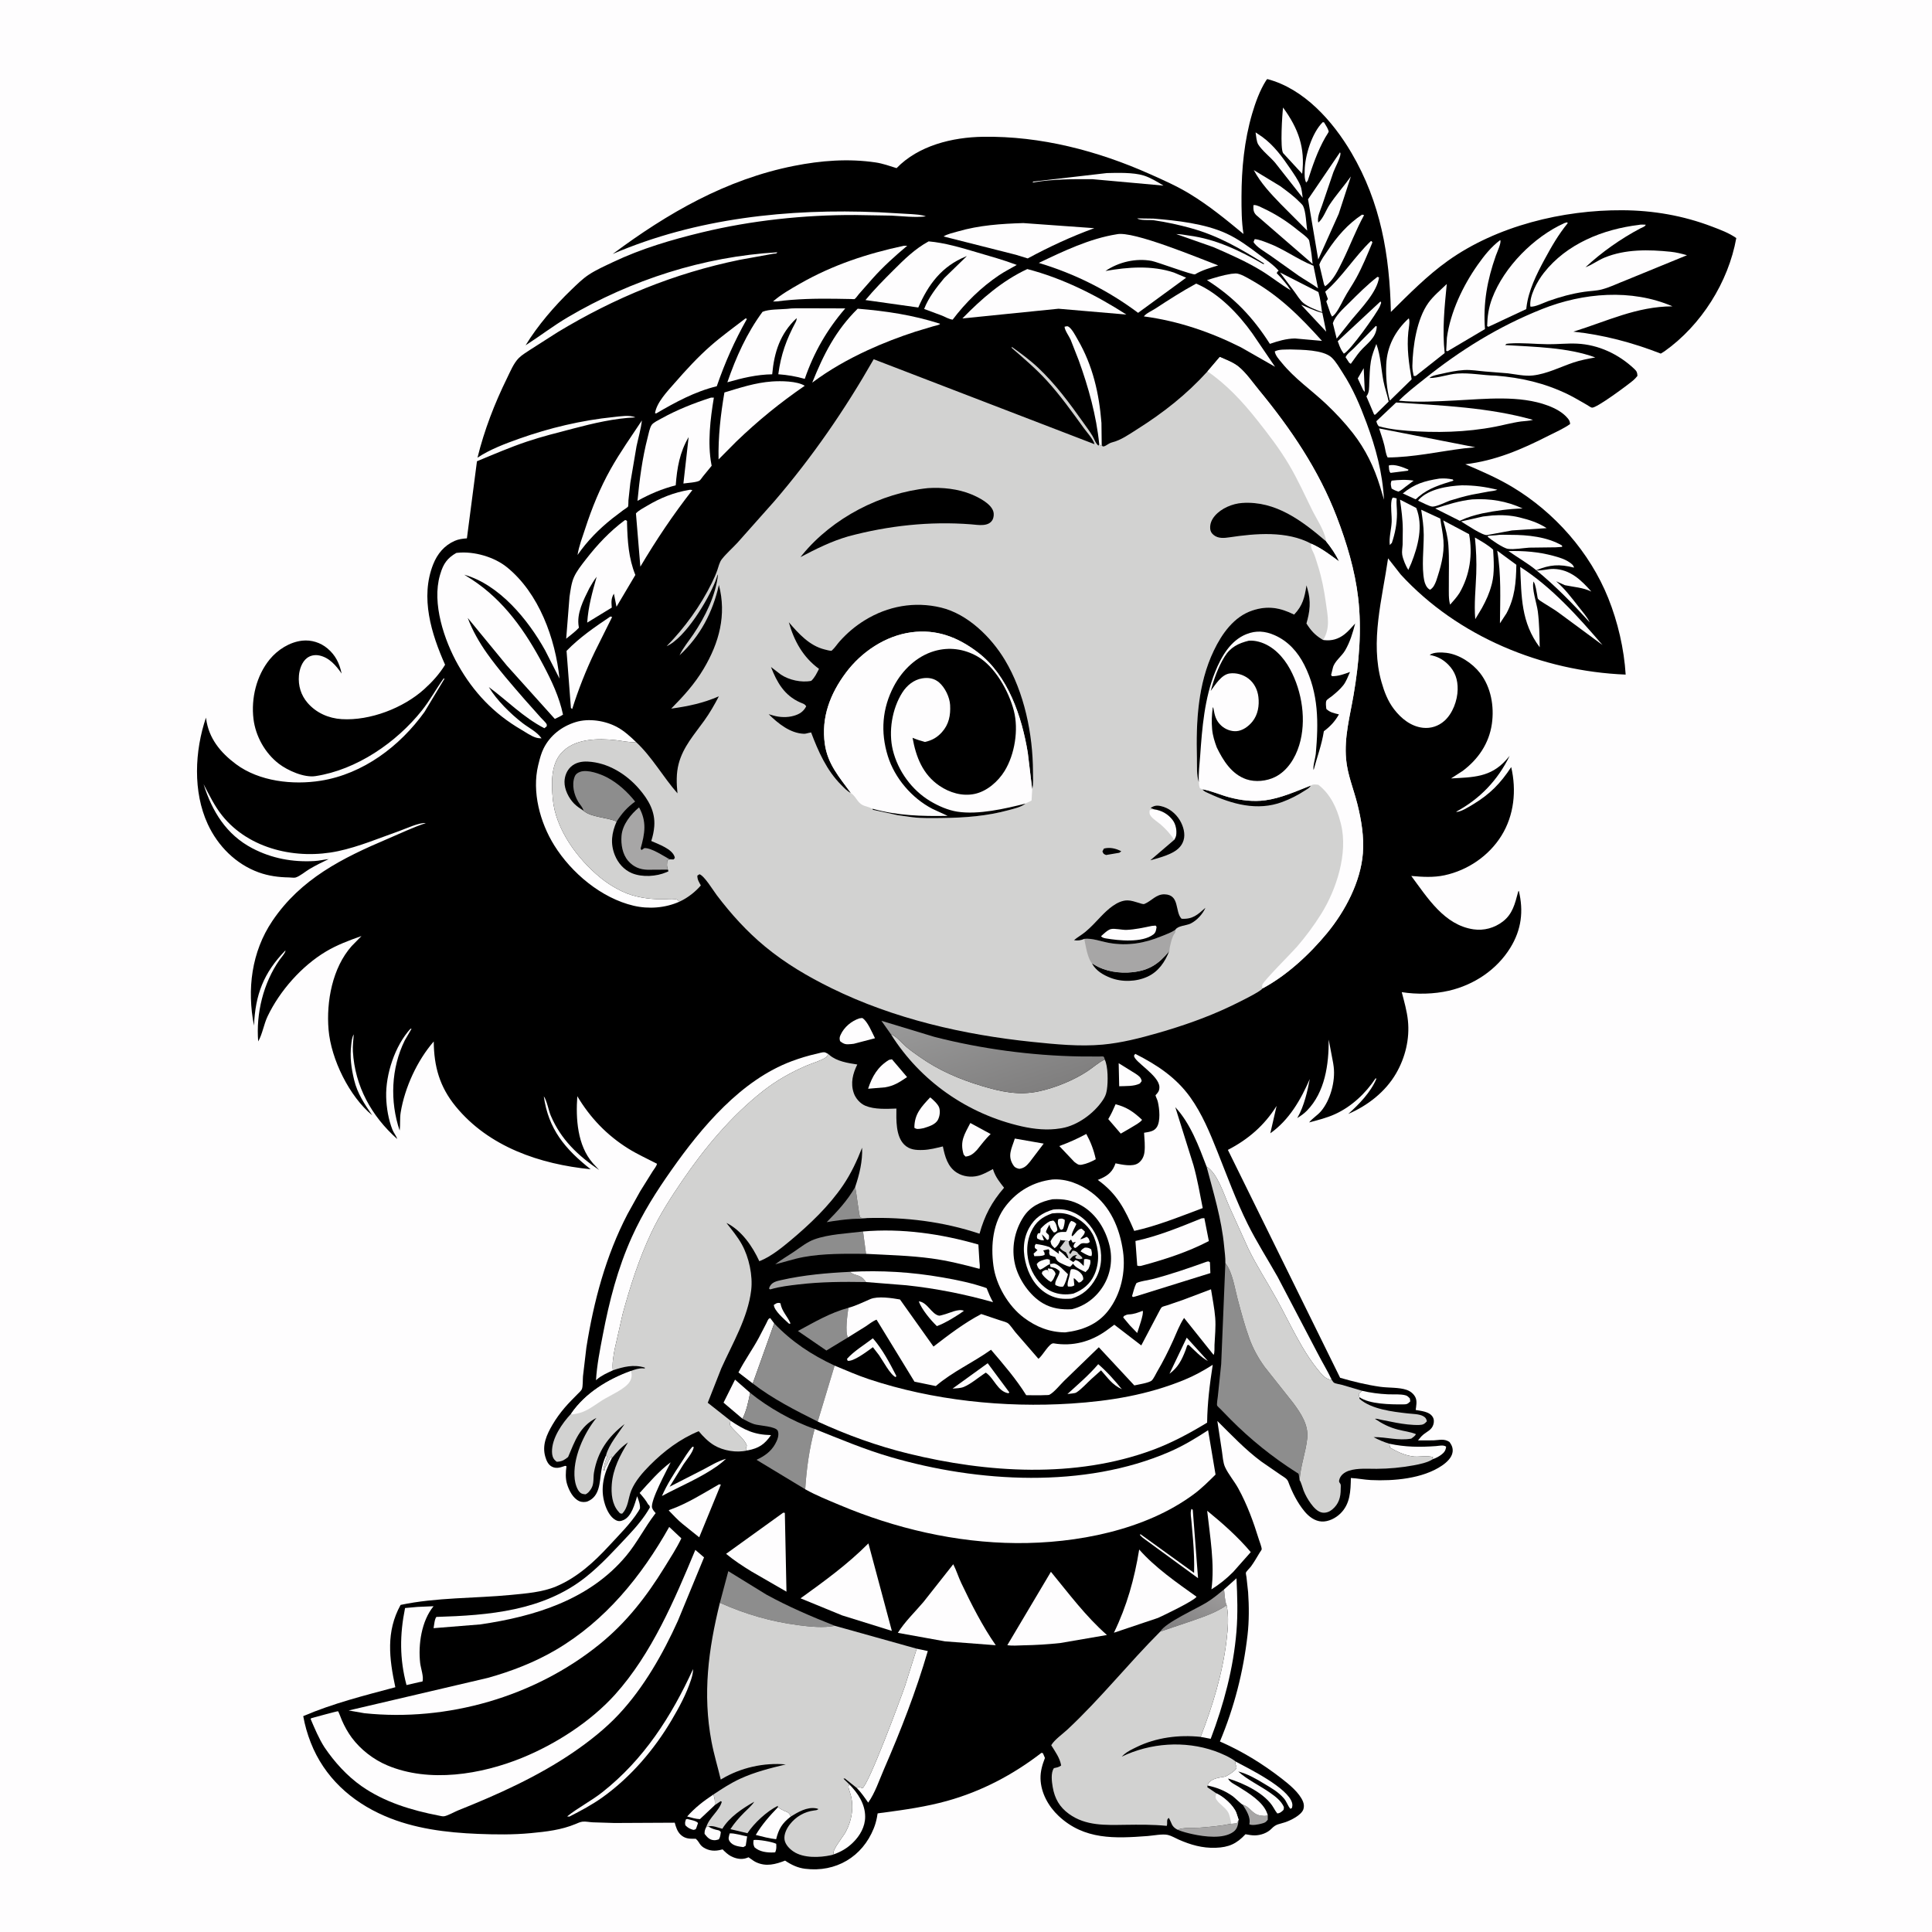 <svg version="1.1" xmlns="http://www.w3.org/2000/svg" style="display: block;" viewBox="0 0 2048 2048" width="1024" height="1024">
<defs>
	<linearGradient id="Gradient1" gradientUnits="userSpaceOnUse" x1="1254.45" y1="1734.92" x2="1282.92" y2="1681.97">
		<stop class="stop0" offset="0" stop-opacity="1" stop-color="rgb(129,128,129)"/>
		<stop class="stop1" offset="1" stop-opacity="1" stop-color="rgb(157,155,155)"/>
	</linearGradient>
	<linearGradient id="Gradient2" gradientUnits="userSpaceOnUse" x1="1072.06" y1="1164.22" x2="1037.49" y2="1054.09">
		<stop class="stop0" offset="0" stop-opacity="1" stop-color="rgb(128,127,127)"/>
		<stop class="stop1" offset="1" stop-opacity="1" stop-color="rgb(154,154,154)"/>
	</linearGradient>
</defs>
<path transform="translate(0,0)" fill="rgb(254,253,254)" d="M -0 -0 L 2048 0 L 2048 2048 L -0 2048 L -0 -0 z"/>
<path transform="translate(0,0)" fill="rgb(0,0,0)" d="M 1596.88 364.5 L 1599.52 364.153 C 1613.29 363.113 1627.09 364.769 1640.84 364.901 C 1651.09 365 1661.45 363.802 1671.65 364.27 C 1694.45 365.317 1715.9 375.421 1732.5 391.141 C 1735.08 393.587 1735.64 395.035 1735.73 398.5 C 1734.32 400.222 1732.94 401.794 1731.24 403.238 C 1725.97 407.713 1692.32 432.836 1687.51 432.136 C 1686.34 431.966 1683.13 429.698 1681.97 429.044 C 1675.29 425.303 1668.8 421.265 1661.91 417.929 C 1637.21 405.984 1612.6 400.349 1585.44 398.169 C 1571.99 397.926 1558.26 395.02 1544.87 395.979 C 1534.92 396.69 1525.14 400.678 1515.27 400.724 C 1517.47 398.172 1524.59 397.045 1528.07 396.257 C 1535.81 394.499 1544.09 392.724 1552.03 392.26 C 1559.57 391.818 1567.02 393.233 1574.5 393.811 L 1598.39 395.729 C 1606.9 396.808 1616.33 398.963 1624.88 398.01 C 1639.73 396.357 1653.97 389.004 1668 384.264 C 1675.5 381.73 1683.31 380.352 1691.07 378.881 C 1661.64 368.153 1626.62 367.736 1595.5 365.787 L 1596.88 364.5 z"/>
<path transform="translate(0,0)" fill="rgb(0,0,0)" d="M 642.429 1542.72 C 639.965 1548.11 638.313 1553.68 637.374 1559.54 C 635.526 1571.05 636.066 1585.91 623.116 1591.43 C 620.473 1592.56 616.622 1592.46 614.002 1591.26 C 607.319 1588.21 603.204 1579.94 601.135 1573.31 C 599.265 1567.33 599.612 1560.42 600.5 1554.27 C 598.536 1553.71 599.525 1553.67 597.76 1554.29 C 593.456 1555.8 589.409 1556.94 585.103 1554.76 C 581.007 1552.68 579.18 1548.18 577.985 1544 C 574.481 1531.75 579.544 1520.73 585.587 1510.38 C 589.359 1503.92 593.715 1497.93 598.56 1492.24 C 602.81 1487.25 607.503 1482.66 612.083 1477.97 C 613.425 1476.6 616.185 1474.2 616.876 1472.36 C 618.024 1469.29 617.683 1462.42 617.985 1458.91 L 621.574 1428.5 C 629.395 1379.32 642.137 1331.32 665.207 1286.95 L 678.568 1262.9 L 691.945 1241.47 C 693.35 1239.27 696.082 1236.07 696.417 1233.62 C 686.192 1228.3 675.734 1223.63 665.937 1217.51 C 643.337 1203.4 625.538 1184.82 611.968 1162.02 C 610.249 1185.84 612.023 1214.18 628.451 1233.04 L 635.13 1240.24 C 612.612 1224.95 594.629 1207.97 583.831 1182.57 C 581.314 1176.65 579.867 1166.89 576.443 1162.09 C 581.339 1197.1 599.107 1218.09 626.087 1239.45 C 572.441 1234.11 518.163 1215.78 483.007 1172.8 C 466.036 1152.05 460.002 1130.45 459.79 1104 C 442.257 1124.16 429.021 1152.93 424.727 1179.3 C 423.688 1185.68 424.543 1192.1 423.63 1198.41 C 413.203 1167.42 414.546 1132.38 429.052 1102.9 L 436.262 1090.5 L 435.118 1090.5 C 418.71 1108.5 408.656 1138.67 409.366 1163 C 409.699 1174.39 411.796 1186.87 415.984 1197.5 C 417.299 1200.83 420.095 1204.07 421.055 1207.38 C 393.815 1183.19 376.176 1151.37 374.096 1114.57 C 373.762 1108.66 374.581 1102.41 374.975 1096.5 C 373.029 1099.69 372.727 1104.06 372.308 1107.7 C 370.801 1120.8 372.342 1132.21 375.432 1144.93 C 378.932 1159.34 386.343 1170.22 394.573 1182.25 C 370.31 1162.24 350.943 1122.86 348.287 1091.5 C 345.768 1061.77 352.328 1025.87 372.797 1002.86 L 383.188 992.244 C 370.438 996.694 357.232 1001.67 345.614 1008.6 C 319.776 1024 296.56 1050.32 283.657 1077.36 C 279.593 1085.87 278.287 1095.94 273.7 1103.97 C 271.276 1074.45 279.122 1041.99 296.306 1017.53 C 297.58 1015.72 303.209 1009.24 302.5 1007.55 C 279.433 1031.27 270.621 1054.3 269.255 1087.2 C 261.687 1048.92 266.563 1009.1 288.695 976.273 C 318.877 931.506 362.91 909.57 411.07 889.127 C 424.273 883.523 437.836 877.007 451.396 872.5 C 444.446 871.715 430.348 878.411 423.312 880.89 C 402.112 888.361 380.486 897.54 358.5 902.226 C 314.935 911.512 264.228 900.491 235.427 864.447 C 227.33 854.313 221.801 842.709 215.803 831.286 C 224.866 860.118 239.886 884.74 267.447 899.188 C 288.042 909.984 310.215 914.08 333.357 912.74 C 338.444 912.445 343.366 911.23 348.411 910.673 C 341.504 913.931 334.647 917.356 328.064 921.236 C 323.789 923.755 318.036 928.736 313.437 930.183 C 311.784 930.702 308.269 930.141 306.358 930.11 C 295.317 929.93 284.759 928.554 274.327 924.794 C 250.021 916.034 230.95 896.82 220.22 873.598 C 204.341 839.231 206.358 796.042 218.342 760.682 L 218.494 761.887 C 221.328 782.738 233.67 797.759 250.183 810.064 C 274.78 828.392 310.449 832.326 340.066 827.589 C 385.033 820.398 423.85 791.054 449.97 754.717 L 471.159 719.5 L 470.317 719.118 C 462.284 730.27 455.899 742.213 447.285 753.046 C 420.243 787.057 378.03 816.086 334.347 822.718 C 322.314 824.544 304.955 816.779 295.595 809.603 C 280.923 798.354 270.915 780.392 268.692 762.053 C 266.052 740.275 271.848 716.156 285.888 699.002 C 294.233 688.806 307.034 680.592 320.372 679.13 C 329.965 678.079 339.729 681.124 347.095 687.326 C 355.772 694.633 359.807 703.114 362.147 714.017 C 356.32 705.594 349.077 697.009 338.469 694.83 C 333.969 693.905 329.159 694.68 325.449 697.513 C 320.042 701.642 317.447 709.47 316.886 716 C 315.958 726.782 318.969 736.891 326.075 745.106 C 335.24 755.701 348.376 761.474 362.241 762.316 C 392.213 764.137 427.495 750.596 449.65 730.585 C 458.252 722.815 465.741 714.556 471.81 704.672 C 457.244 671.938 445.249 633.375 459.201 598.189 C 463.586 587.132 470.905 578.239 481.96 573.359 C 486.147 571.511 490.431 571.006 494.942 570.666 L 505.6 488.962 C 523.044 481.724 540.556 474.161 558.452 468.139 C 574.534 462.728 591.122 458.616 607.535 454.324 C 628.967 448.719 651.288 443.387 673.5 442.446 C 667.437 439.576 657.219 441.4 650.685 442.056 C 616.65 445.474 582.451 453.599 550.247 465.067 C 535.576 470.291 519.109 476.465 506.161 485.176 C 513.39 455.871 524.197 427.865 537.5 400.796 C 540.93 393.817 544.455 385.022 550.015 379.46 C 553.395 376.079 558.316 373.276 562.279 370.569 L 591.045 352.192 C 651.513 315.613 714.585 289.737 783.927 275.464 L 819.727 268.979 C 821.549 268.706 823.186 269.192 823.963 267.445 C 745.919 271.965 669.128 296.651 601.89 336.292 C 586.297 345.486 572.296 356.345 557.159 366.035 C 569.899 345.102 587.978 324.105 605.649 307.16 C 611.376 301.668 617.38 295.649 624.023 291.255 C 631.906 286.043 641.204 281.933 649.744 277.868 C 679.891 263.52 711.768 254.154 744.125 246.327 C 796.365 233.69 852.602 227.706 906.347 227.926 L 944.982 228.559 C 956.901 229.122 969.639 230.802 981.5 229.374 C 976.645 227.498 971.124 227.427 965.967 226.966 L 931.5 224.998 C 835.966 220.884 738.091 231.174 649.52 269.223 C 707.665 225.95 769.714 190.1 841.678 175.841 C 870.28 170.174 899.312 167.899 928.268 172.199 C 935.823 173.32 943.136 175.963 950.408 178.233 C 973.671 154.235 1009.51 145.481 1042.11 144.992 C 1103.26 144.075 1163.63 159.84 1219.22 184.655 C 1233.44 191.004 1247.78 197.36 1261.11 205.466 C 1281.66 217.97 1299.67 232.747 1318.14 248.027 C 1316.07 234.96 1316.02 221.669 1316.04 208.468 C 1316.09 178.845 1318.98 149.066 1327.31 120.552 C 1330.72 108.903 1335.48 95.744 1342.01 85.452 C 1342.51 84.668 1342.79 84.416 1343.36 83.805 C 1382.22 93.925 1412.86 128.379 1432.6 162.024 C 1463.59 214.871 1473.03 270.25 1474.4 330.714 C 1493.66 311.691 1512.67 292.266 1534.78 276.486 C 1586.78 239.376 1656.76 222.49 1719.79 222.86 C 1752.46 223.052 1784.08 228.499 1814.66 240.136 C 1823.43 243.473 1832.83 246.917 1840.53 252.374 C 1832.17 299.111 1803.34 344.773 1764.52 372.336 L 1760.5 374.827 C 1730.56 363.166 1699.83 354.938 1667.87 351.573 C 1703.44 340.56 1734.69 324.89 1772.91 324.721 C 1729.34 305.932 1678.24 310.297 1634.9 327.517 C 1588.73 345.867 1548.18 371.001 1509.49 402.045 C 1500.4 409.341 1491.03 416.366 1482.91 424.777 C 1502.4 426.709 1523.23 425.464 1542.79 424.499 C 1574.2 422.949 1610.85 418.685 1640.87 429.951 C 1648.65 432.873 1656.65 437.054 1662.01 443.596 C 1663.58 445.52 1664.23 446.973 1664.38 449.5 C 1657.41 454.452 1649.01 458.054 1641.39 461.939 C 1612.72 476.552 1585.37 488.268 1553.28 492.144 C 1570.23 499.309 1587.37 506.77 1603.16 516.251 C 1648.08 543.213 1685.26 585.411 1704.79 633.975 C 1714.94 659.209 1721.62 687.974 1723.27 715.097 C 1634.6 711.547 1545.29 674.888 1484.87 609.054 L 1471.41 591.875 C 1465.24 634.651 1452.25 679.976 1464.4 722.854 C 1467.34 733.227 1471.08 743.122 1477.71 751.763 C 1485.31 761.658 1495.65 770.066 1508.4 771.482 C 1516.77 772.411 1524.83 769.738 1531.11 764.156 C 1539.87 756.373 1544.97 742.543 1545.18 730.94 C 1545.37 720.544 1542.54 711.843 1535.08 704.396 C 1529.46 698.784 1523.32 695.623 1515.5 694.29 C 1519.56 691.099 1528.27 691.456 1533.2 692.045 C 1546.73 693.663 1560.71 702.929 1568.94 713.506 C 1580.59 728.47 1584.08 748.929 1581.45 767.303 C 1578.5 787.937 1567.12 804.683 1550.57 817.157 L 1538.17 825.17 C 1561.4 823.881 1579.99 824.099 1596.5 805.639 L 1600.29 801.281 C 1587.58 827.104 1568.91 846.776 1543.51 860.5 C 1547.44 861.461 1557.7 854.949 1561.34 852.753 C 1579.41 841.857 1590.41 830.62 1601.94 813.149 C 1607.65 837.747 1605.1 864.224 1591.53 885.978 C 1578.18 907.361 1555.8 922.573 1531.21 927.841 C 1519.56 930.34 1507.77 929.598 1496.01 928.554 C 1513.23 951.696 1531.05 980.661 1562.04 985.144 C 1573.11 986.743 1584.17 983.674 1593.05 976.864 C 1603.46 968.871 1605.94 957.862 1609.14 945.953 C 1609.49 944.68 1609.24 945.126 1610.01 944.3 C 1615.19 965.895 1612.79 985.527 1601.02 1004.65 C 1586.64 1028 1562.48 1044.06 1535.91 1050.19 C 1520.06 1053.84 1501.99 1054.28 1485.91 1051.71 C 1488.5 1061.65 1491.41 1071.65 1492.46 1081.9 C 1494.46 1101.25 1489.64 1121.09 1479.9 1137.88 C 1468.53 1157.47 1449.74 1171.99 1429.19 1180.85 C 1440.68 1170.54 1452.98 1157.94 1459.03 1143.5 L 1458.22 1143.03 C 1447.56 1159.07 1432.7 1173.11 1415 1181.12 C 1406.29 1185.06 1396.95 1187.37 1387.74 1189.82 C 1391.3 1185.32 1396.65 1182.3 1400.42 1177.82 C 1410.36 1166 1415.63 1146.17 1413.78 1130.91 L 1413.22 1127 L 1408.48 1102 C 1408.63 1128.18 1404.67 1157.7 1385.34 1177.4 C 1382.22 1180.58 1378.82 1182.91 1375.04 1185.23 L 1375.73 1184.09 C 1382.29 1172.64 1386.02 1156.7 1388.44 1143.77 C 1378.86 1165.8 1366.6 1187.21 1346.58 1201.34 L 1353.25 1172.3 C 1340.32 1192.99 1323.14 1207.81 1301.61 1218.93 L 1420.59 1460.52 C 1434.59 1464.57 1448.65 1468 1463.1 1470.06 C 1471.76 1471.3 1482.94 1470.5 1491.06 1473.31 C 1495.01 1474.68 1498.47 1477.36 1500.37 1481.16 C 1502.4 1485.2 1501.22 1490.34 1500.7 1494.63 C 1506.51 1495.72 1514.79 1496.24 1518.43 1501.57 C 1520.17 1504.11 1520.29 1506.89 1519.5 1509.78 C 1517.83 1515.91 1512.56 1517.43 1508.21 1521.2 C 1506.36 1522.81 1504.7 1525.02 1503.13 1526.9 L 1519.5 1526.84 C 1525.87 1526.6 1530.67 1524.77 1536.5 1528.52 C 1538.9 1531.85 1540.36 1535 1539.8 1539.24 C 1539.01 1545.26 1533.34 1550.33 1528.63 1553.54 C 1508.19 1567.5 1477.33 1570.09 1453.17 1568.92 C 1446.07 1568.58 1439.06 1567.09 1431.98 1566.74 C 1431.7 1580.5 1431.39 1594.19 1420.77 1604.5 C 1415.81 1609.32 1408.19 1613.21 1401.12 1612.87 C 1393.71 1612.51 1387.4 1607.62 1382.86 1602.14 C 1375.34 1593.06 1369.64 1581.74 1365.6 1570.72 C 1364.37 1567.35 1360.82 1565.66 1357.98 1563.72 L 1337.04 1549.29 C 1319.95 1536.61 1305.52 1521.22 1290.44 1506.3 L 1295.29 1538.29 C 1296.06 1543.36 1296.43 1550.37 1298.54 1555.02 C 1302.04 1562.73 1308.41 1570.09 1312.56 1577.64 C 1322.11 1595 1328.74 1613.34 1334.58 1632.21 C 1335.25 1634.39 1337.63 1640.34 1337.44 1642.42 C 1337.39 1642.92 1335.66 1645.32 1335.36 1645.8 C 1332.36 1650.69 1329.49 1655.88 1326.09 1660.5 C 1324.99 1662 1321.15 1665.67 1320.69 1667.16 C 1320.51 1667.75 1321.21 1671.04 1321.32 1671.84 L 1323.05 1687.76 C 1324.09 1702.59 1324.14 1718.5 1322.44 1733.27 C 1317.92 1772.47 1308.41 1809.63 1293.17 1846.06 C 1317.05 1856.57 1338.01 1869.39 1358.57 1885.32 C 1366.42 1891.41 1377.44 1900.32 1381.24 1909.77 C 1382.26 1912.31 1382.51 1915.15 1381.68 1917.78 C 1379.67 1924.1 1368.29 1929.61 1362.55 1931.59 C 1356.02 1933.85 1352.95 1933.21 1347.79 1938.55 C 1343.46 1943.04 1336.46 1945.46 1330.28 1945.58 C 1326.96 1945.65 1323.54 1944.95 1320.27 1944.37 C 1310.84 1954.49 1302.61 1958.25 1288.55 1958.73 C 1274.53 1959.2 1262.14 1955.62 1249.41 1950.02 C 1245.75 1948.41 1241.92 1946.04 1238.05 1945.12 C 1232.34 1943.77 1222.59 1945.81 1216.52 1946.27 C 1181.89 1948.86 1149.43 1950.51 1122.24 1925.04 C 1111.39 1914.88 1103.31 1900.41 1102.99 1885.26 C 1102.83 1877.59 1104.95 1870.59 1107.67 1863.5 L 1105.53 1858.46 L 1104 1858.07 C 1073.95 1881.27 1040.6 1898.86 1003.92 1909.06 C 982.019 1915.15 959.225 1918.42 936.722 1921.43 C 935.867 1921.54 930.451 1922.15 930.35 1922.27 C 930.228 1922.42 929.715 1925.89 929.622 1926.38 C 928.841 1930.48 927.777 1934.28 926.22 1938.15 C 914.07 1968.41 885.955 1985 853.536 1980.99 C 845.57 1980.01 838.836 1976.79 832.243 1972.33 C 822.058 1976.25 812.351 1978.93 801.799 1974.18 C 799.561 1973.17 797.651 1971.75 795.671 1970.34 L 794.308 1969.38 L 793.5 1968.79 L 791.75 1969.47 C 786.08 1971.58 780.165 1970.36 774.843 1967.64 C 771.571 1965.97 768.521 1962.99 765.942 1960.39 L 764.737 1960.73 C 758.063 1962.51 751.73 1962.2 745.766 1958.42 C 743.274 1956.84 742.112 1955.1 740.584 1952.65 C 739.706 1951.24 738.728 1950.25 737.5 1949.15 L 735.926 1949.18 C 730.339 1949.27 725.688 1948.87 721.422 1944.76 C 717.905 1941.37 716.492 1936.7 715.252 1932.13 L 651.324 1932.45 L 628.264 1931.73 C 624.831 1931.57 620.906 1930.66 617.5 1931.04 C 614.969 1931.32 612.513 1932.54 610.189 1933.5 C 594.757 1939.89 579.165 1941.62 562.684 1943.19 C 543.928 1944.97 525.532 1944.74 506.749 1944 C 473.059 1942.65 438.902 1938.45 407.692 1924.96 C 372.139 1909.59 343.653 1883.69 329.412 1847.24 C 325.857 1838.14 323.144 1828.79 321.447 1819.16 C 352.895 1805.68 386.09 1797.35 419.062 1788.54 C 412.562 1758.12 408.98 1729.6 424.632 1701.28 C 462.712 1693.22 503.078 1694.42 541.799 1690.67 C 557.513 1689.14 575.044 1687.83 589.685 1681.62 C 611.791 1672.23 629.653 1655.98 645.724 1638.5 C 656.138 1627.17 668.614 1614.93 676.789 1601.95 L 678.378 1599.16 C 678.796 1594.58 676.895 1590.28 675.401 1586.05 C 672.821 1594.22 669.622 1607.37 661.068 1611.26 C 658.056 1612.63 655.685 1612.96 652.682 1611.36 C 646.908 1608.29 643.262 1600.82 641.345 1594.9 C 635.689 1577.41 640.274 1561.54 648.533 1545.8 L 648.531 1543.96 L 648 1544 C 646.738 1545.52 646.932 1545.08 646.234 1546.47 L 645.75 1547.51 L 644.75 1549.51 C 644.197 1550.84 643.997 1551.54 643.125 1552.78 C 642.029 1554.35 641.525 1555.18 641.203 1557.1 L 641 1558.5 L 639.366 1558.34 L 640.589 1553.35 C 641.23 1549.96 642.293 1547.2 643.606 1544.02 L 642.429 1542.72 z"/>
<path transform="translate(0,0)" fill="rgb(254,253,254)" d="M 1445.59 390.272 L 1446.74 415.5 L 1445.05 413.5 L 1439.28 401.149 L 1445.59 390.272 z"/>
<path transform="translate(0,0)" fill="rgb(254,253,254)" d="M 1472.16 493.5 C 1478 491.527 1487.67 495.409 1493.08 497.851 L 1492.5 498.957 L 1474 501.278 C 1472.14 499.175 1472.46 496.257 1472.16 493.5 z"/>
<path transform="translate(0,0)" fill="rgb(254,253,254)" d="M 727.199 1928.5 L 728.52 1928.2 C 731.717 1929.16 738.125 1929.99 739.944 1932.5 L 737.855 1938.5 C 736.369 1939.75 737.279 1939.25 735 1939.75 C 731.211 1938.65 729.322 1937.69 726.5 1934.91 C 725.957 1931.95 726.19 1931.36 727.199 1928.5 z"/>
<path transform="translate(0,0)" fill="rgb(254,253,254)" d="M 823.15 1381.5 C 825.208 1381 825.379 1380.98 827.278 1381.5 C 828.813 1390.2 834.674 1395.22 838.01 1402.95 L 836.5 1403.25 L 835.684 1402.52 C 831.188 1398.23 820.511 1389.31 820.3 1383.23 L 823.15 1381.5 z"/>
<path transform="translate(0,0)" fill="rgb(254,253,254)" d="M 748.664 1936.75 L 750.937 1936.13 C 754.091 1938.39 757.494 1939.3 761.237 1940.1 C 762.925 1940.47 762.938 1940.81 764.107 1942 C 763.712 1944.78 763.562 1947.4 761.991 1949.81 C 760.254 1950.31 758.666 1950.81 756.838 1950.68 C 751.929 1950.33 749.779 1947.58 746.881 1944 C 746.778 1940.82 747.288 1939.5 748.664 1936.75 z"/>
<path transform="translate(0,0)" fill="rgb(254,253,254)" d="M 1379.18 323.03 C 1385.89 325.62 1392.93 329.276 1399.83 331.125 L 1401.72 331.605 L 1405.83 351.601 L 1379.18 323.03 z"/>
<path transform="translate(0,0)" fill="rgb(254,253,254)" d="M 1475.17 509.5 C 1482.82 508.63 1490.91 508.175 1498.53 509.53 L 1490.3 515.694 C 1487.8 517.675 1485.43 519.79 1482.5 521.113 C 1479.66 520.356 1477.71 519.401 1475.18 517.899 C 1474.45 514.732 1473.7 512.609 1475.17 509.5 z"/>
<path transform="translate(0,0)" fill="rgb(254,253,254)" d="M 773.49 1943.5 C 778.232 1942.99 787.049 1945.83 792.004 1946.66 L 790.5 1956.55 L 787.984 1958.02 C 782.885 1957.35 776.713 1956.68 773.5 1951.97 C 771.446 1948.95 772.736 1946.74 773.49 1943.5 z"/>
<path transform="translate(0,0)" fill="rgb(167,166,166)" d="M 1317.33 1913.08 C 1325.75 1915.48 1327.12 1923.49 1336.9 1924.63 C 1338.92 1924.86 1341.06 1925.28 1343 1924.54 L 1343.88 1924.04 L 1343.9 1929 C 1341.65 1931.79 1341.09 1932.07 1337.63 1933.02 C 1334.26 1933.93 1327.38 1935.46 1324.32 1933.81 C 1326.06 1926.33 1321.08 1919.14 1317.33 1913.08 z"/>
<path transform="translate(0,0)" fill="rgb(254,253,254)" d="M 1476.33 527.5 C 1477.75 527.503 1479.12 527.98 1480.5 528.321 C 1480.03 533.644 1480.92 539.14 1480.87 544.5 C 1480.77 555.435 1478.87 565.355 1475.38 575.646 C 1474.67 576.048 1473.82 577.187 1473.26 577.793 C 1472.2 570.254 1474.87 561.195 1475.22 553.42 C 1475.53 546.389 1473.88 537.203 1475.11 530.5 C 1475.38 529.008 1475.67 528.665 1476.33 527.5 z"/>
<path transform="translate(0,0)" fill="rgb(254,253,254)" d="M 1257.99 1417.97 L 1280.44 1442.75 C 1272.85 1438.68 1266.21 1431.34 1259.91 1425.5 L 1258.5 1426.1 L 1256.73 1431.32 C 1252.7 1441.68 1248.8 1449.51 1239.68 1456.27 L 1257.99 1417.97 z"/>
<path transform="translate(0,0)" fill="rgb(254,253,254)" d="M 798.86 1950.5 C 803.319 1949.72 818.711 1952.36 822.832 1954.5 C 823.052 1957.97 823.149 1960.27 821.778 1963.5 L 820.319 1963.67 C 813.216 1963.98 805.135 1963.07 799.775 1958.16 C 798.409 1955.08 798.364 1953.83 798.86 1950.5 z"/>
<path transform="translate(0,0)" fill="rgb(254,253,254)" d="M 1211.32 1389.5 C 1212.7 1392.76 1206.77 1408.66 1205.49 1413.01 L 1197.69 1404.95 L 1190.62 1396.5 L 1191.5 1394.98 C 1193.26 1394.09 1194.54 1393.41 1196.54 1393.33 C 1202.06 1393.11 1206.24 1391.46 1211.32 1389.5 z"/>
<path transform="translate(0,0)" fill="rgb(254,253,254)" d="M 1164.17 1446.08 C 1173.01 1453.57 1181.94 1463.63 1189.23 1472.67 C 1178.5 1467.5 1174.74 1461.04 1167.15 1452.62 L 1157.18 1461.54 C 1152.18 1466.02 1146.44 1472.65 1140.88 1476.15 C 1139.34 1477.12 1133.58 1477.38 1131.51 1477.73 C 1143 1467.22 1153.99 1458.01 1164.17 1446.08 z"/>
<path transform="translate(0,0)" fill="rgb(254,253,254)" d="M 1458.45 345.5 L 1459.46 346.172 C 1458.79 358.544 1448.98 363.999 1441.67 372.519 C 1438.13 376.649 1435.21 381.354 1431.9 385.682 L 1430.19 384.5 L 1426.37 378.681 C 1427.54 375.424 1432.52 371.739 1435.03 369.267 L 1458.45 345.5 z"/>
<path transform="translate(0,0)" fill="rgb(254,253,254)" d="M 757.682 1913.55 L 741.941 1928.36 C 737.295 1928.2 732.869 1926.74 728.404 1925.54 C 737.011 1915.93 745.543 1909.37 756.213 1902.27 C 757.742 1906.33 757.989 1909.24 757.682 1913.55 z"/>
<path transform="translate(0,0)" fill="rgb(254,253,254)" d="M 973.932 1379.5 C 982.951 1380.17 987.514 1393.24 995.427 1394.66 C 996.245 1394.81 999.361 1393.81 1000.18 1393.61 C 1006.24 1392.17 1015.82 1386.87 1021.79 1389.5 L 1017.05 1392.87 C 1009.25 1397.82 1001.86 1402.5 993.141 1405.74 C 986.437 1399.31 977.097 1388.06 973.932 1379.5 z"/>
<path transform="translate(0,0)" fill="rgb(254,253,254)" d="M 1185.85 1127.04 L 1204.06 1138.35 C 1207.28 1140.61 1209.53 1142.03 1210.23 1146 L 1208.38 1148.5 C 1202.31 1151.77 1193.22 1151.16 1186.39 1151.47 L 1185.85 1127.04 z"/>
<path transform="translate(0,0)" fill="rgb(254,253,254)" d="M 1262.97 1599.5 L 1264.39 1600.48 L 1269.98 1672.93 L 1211.54 1630.22 C 1210.32 1629.25 1209.34 1628.14 1208.27 1627 L 1209 1626.34 L 1265.79 1667.34 C 1266.12 1655.69 1265.61 1644.23 1264.72 1632.62 L 1262.97 1612.49 C 1262.66 1608.97 1261.72 1604.45 1262.57 1600.99 L 1262.97 1599.5 z"/>
<path transform="translate(0,0)" fill="rgb(254,253,254)" d="M 925.3 1418.65 C 935.421 1430.21 943.142 1444.88 950.13 1458.5 L 949.5 1459.84 C 943.713 1457.38 935.728 1442.07 931.855 1436.57 L 925.289 1428.07 L 923.056 1429.75 C 918.053 1433.3 904.623 1443.46 898.569 1442.5 L 897.827 1440.5 C 905.101 1432.29 916.501 1425.4 925.3 1418.65 z"/>
<path transform="translate(0,0)" fill="rgb(254,253,254)" d="M 1046.99 1445.07 L 1069.95 1476 L 1069 1476.92 C 1057.39 1475.03 1053.9 1460.98 1045 1455.03 L 1042.5 1456.7 C 1036.13 1461.02 1028.73 1467.25 1021.72 1470.18 C 1018.2 1471.66 1013.53 1471.71 1009.75 1471.98 L 1046.99 1445.07 z"/>
<path transform="translate(0,0)" fill="rgb(254,253,254)" d="M 1525.74 507.336 C 1530.97 506.953 1534.87 507.182 1540 508.257 L 1540.74 509.5 C 1527.15 513.692 1514.76 517.236 1503.7 526.622 L 1502.59 527.586 C 1502.17 528.361 1501.23 528.764 1500.5 529.241 L 1487.02 523.057 C 1499.73 512.776 1509.93 509.861 1525.74 507.336 z"/>
<path transform="translate(0,0)" fill="rgb(254,253,254)" d="M 734.109 1533.5 L 735.459 1534.03 C 734.2 1540.04 728.064 1546.98 724.645 1552.07 L 709.801 1576 L 744.78 1558.12 C 753.144 1553.78 760.363 1549.12 769.504 1546.39 C 766.697 1549.19 763.833 1551.52 760.608 1553.83 C 742.16 1566.86 721.457 1575.2 701.663 1585.83 C 707.171 1573.33 714.14 1562.55 721.653 1551.2 C 725.577 1545.26 729.302 1538.75 734.109 1533.5 z"/>
<path transform="translate(0,0)" fill="rgb(254,253,254)" d="M 774.413 1506.04 C 789.204 1515.9 799.209 1520.86 817.309 1521.27 C 810.552 1531.02 804.457 1535.22 792.625 1537.46 L 791.794 1537.6 L 790.627 1535.91 L 791.648 1532.5 C 789.662 1525.48 778.828 1517.69 774.278 1511.37 C 773.227 1509.91 774.121 1507.79 774.413 1506.04 z"/>
<path transform="translate(0,0)" fill="rgb(254,253,254)" d="M 1443.78 1474.28 C 1452.87 1476.42 1461.67 1477.56 1471 1478.02 C 1476.87 1478.31 1484.46 1477.55 1490.01 1479.11 C 1492.13 1479.71 1492.92 1480.88 1494.5 1482.35 L 1494.96 1485.5 C 1492.11 1488.45 1491.18 1488.69 1487 1488.72 C 1474.14 1488.8 1451.69 1488.56 1441.09 1481.09 C 1440.52 1479.57 1440.44 1478.96 1440.41 1477.4 L 1443.78 1474.28 z"/>
<path transform="translate(0,0)" fill="rgb(167,166,166)" d="M 1312.96 1928.88 C 1312.51 1933.87 1311.84 1938.61 1307.5 1941.8 C 1296.78 1949.69 1276.66 1946.97 1264.6 1944.37 C 1259.14 1943.19 1253.44 1941.77 1248.28 1939.62 C 1254.42 1936.91 1264.16 1937.97 1270.91 1937.47 C 1282.54 1936.6 1293.8 1935.62 1305.24 1933.26 L 1311.22 1932.36 L 1312.96 1928.88 z"/>
<path transform="translate(0,0)" fill="rgb(141,141,141)" d="M 919.401 1291.18 C 914.347 1292.21 908.632 1291.81 903.459 1292.15 C 894.258 1292.76 885.401 1293.98 876.328 1295.55 C 887.859 1283.87 898.25 1272.7 906.472 1258.4 L 906.745 1259.45 C 907.673 1263.21 910.803 1289.94 911.824 1290.46 C 913.87 1291.51 917.119 1291.14 919.401 1291.18 z"/>
<path transform="translate(0,0)" fill="rgb(254,253,254)" d="M 1472.77 1530.41 C 1489.43 1534.01 1505.22 1534.16 1522.15 1532.92 C 1525.87 1532.64 1529.79 1531.42 1532.95 1533.5 C 1532.63 1537.05 1531.21 1539.43 1528.41 1541.62 C 1525.53 1543.87 1522.56 1545.47 1519.13 1546.67 L 1518.26 1545.06 L 1519.51 1544.75 C 1511.56 1542.23 1504.19 1545.16 1496.19 1543.62 L 1495 1543.38 C 1487.32 1541.92 1480.22 1538.45 1473.5 1534.53 L 1472.77 1530.41 z"/>
<path transform="translate(0,0)" fill="rgb(254,253,254)" d="M 1402.17 129.5 L 1403.55 129.716 L 1406.72 135.031 C 1407.18 135.928 1408.43 138.574 1408.5 139.451 C 1408.54 139.977 1405.35 144.839 1404.93 145.572 C 1396.5 160.348 1391.44 175.524 1386.24 191.606 L 1384.55 193.5 C 1382.68 189.556 1382.95 185.105 1383.01 180.811 C 1383.25 165.041 1390.76 140.736 1402.17 129.5 z"/>
<path transform="translate(0,0)" fill="rgb(254,253,254)" d="M 986.022 1163.25 C 988.886 1165.46 994.291 1170.45 995.505 1173.93 C 996.896 1177.93 996.189 1183.3 994.251 1187 C 991.492 1192.26 984.352 1194.22 979.127 1195.88 L 976.255 1196.42 C 973.378 1196.8 971.613 1197.2 969.267 1195.5 C 969.269 1180.89 976.642 1173.33 986.022 1163.25 z"/>
<path transform="translate(0,0)" fill="rgb(254,253,254)" d="M 824.564 1915.85 C 827.483 1917.55 830.32 1919.35 833.513 1920.46 C 835.749 1921.24 836.957 1922.56 837.893 1924.72 L 838.222 1925.66 C 829.036 1932.65 825.455 1938.78 822.746 1949.65 C 815.453 1948.86 808.249 1946.92 801.151 1945.11 C 807.367 1934.51 815.991 1924.63 824.564 1915.85 z"/>
<path transform="translate(0,0)" fill="rgb(254,253,254)" d="M 1028.58 1190.43 L 1050.15 1202.13 C 1044.77 1207.08 1040.23 1213.38 1035.58 1219.03 C 1031.93 1222.86 1028.9 1225.49 1023.5 1226.02 L 1021.5 1223.86 C 1017.24 1209.63 1022.36 1202.62 1028.58 1190.43 z"/>
<path transform="translate(0,0)" fill="rgb(254,253,254)" d="M 1182.57 1170.55 C 1194.5 1173.62 1201.7 1178.66 1210.66 1187.08 C 1208.22 1190.39 1201.19 1193.86 1197.57 1196.2 L 1188.05 1201.68 L 1174.81 1186.28 C 1177.88 1181.17 1180.23 1176.02 1182.57 1170.55 z"/>
<path transform="translate(0,0)" fill="rgb(254,253,254)" d="M 1356.84 288.82 L 1397.57 309.595 C 1399.64 316.42 1400.37 323.827 1401.44 330.879 C 1395.35 328.593 1386.74 325.365 1381.74 321.278 C 1378.06 318.261 1375.11 313.258 1372.29 309.415 L 1356.84 288.82 z"/>
<path transform="translate(0,0)" fill="rgb(254,253,254)" d="M 1330.96 140.333 L 1337.97 145.046 C 1350.47 154.21 1359.21 166.209 1367.83 178.908 C 1371.55 184.395 1375.93 190.563 1378.47 196.703 C 1380.01 200.43 1380.29 205.636 1380.91 209.639 L 1351.51 172.28 C 1346.21 166.121 1337.98 159.806 1333.76 153.108 C 1331.89 150.131 1331.57 143.897 1330.96 140.333 z"/>
<path transform="translate(0,0)" fill="rgb(254,253,254)" d="M 1463.4 319.5 L 1464.11 321.031 L 1462.68 324.807 C 1459.27 332.387 1430.89 372.389 1424.5 374.866 L 1422.5 371.986 C 1420.57 368.624 1419.31 365.361 1418.06 361.699 L 1463.4 319.5 z"/>
<path transform="translate(0,0)" fill="rgb(254,253,254)" d="M 787.062 1503.9 L 766.969 1486.86 L 779.161 1462.45 L 795.159 1476.43 C 793.574 1485.03 791.13 1496.19 787.062 1503.9 z"/>
<path transform="translate(0,0)" fill="rgb(254,253,254)" d="M 911.045 1079.5 L 914.009 1079.11 C 919.516 1082.11 924.675 1095.06 927.528 1100.58 L 905.102 1106.45 L 902.327 1106.76 C 896.918 1107.29 894.78 1107.15 890.5 1103.64 C 889.77 1100.89 889.859 1099.63 891.053 1097 C 894.809 1088.74 902.575 1082.26 911.045 1079.5 z"/>
<path transform="translate(0,0)" fill="rgb(254,253,254)" d="M 1075.75 1206.92 L 1106.36 1212.27 L 1091.8 1231.46 C 1088.37 1235.61 1085.97 1238.24 1080.5 1239.01 C 1077.87 1238.35 1076.05 1237.92 1074.43 1235.57 C 1067.35 1225.26 1072.51 1217.42 1075.75 1206.92 z"/>
<path transform="translate(0,0)" fill="rgb(254,253,254)" d="M 1173.3 183.458 C 1184.73 183.16 1201.39 182.715 1212.16 185.989 C 1219.28 188.156 1227.01 192.862 1233.38 196.754 L 1158.28 189.967 C 1137.74 189.79 1115.87 189.838 1095.62 193.312 L 1094.5 193.538 L 1095.27 192.5 L 1173.3 183.458 z"/>
<path transform="translate(0,0)" fill="rgb(254,253,254)" d="M 942.394 1123.5 L 945.5 1122.88 L 961.528 1141.74 C 953.702 1147.05 947.695 1151.1 938.157 1152.62 L 920.238 1154.11 C 924.487 1141.06 930.397 1130.82 942.394 1123.5 z"/>
<path transform="translate(0,0)" fill="rgb(254,253,254)" d="M 1151.53 1202.03 C 1156.3 1210.78 1159.46 1219.12 1161.57 1228.86 C 1157.2 1231.35 1151.82 1233.71 1146.82 1234.62 C 1142.99 1235.31 1141.76 1233.74 1138.8 1231.63 L 1122.92 1214.85 C 1132.92 1211.17 1142.14 1207.1 1151.53 1202.03 z"/>
<path transform="translate(0,0)" fill="url(#Gradient1)" d="M 1229.86 1729.59 C 1235.49 1719.87 1268.22 1705.47 1279.47 1698.46 C 1285.87 1694.47 1291.68 1689.64 1297.52 1684.89 C 1298.18 1689.52 1298.37 1697.45 1300.28 1701.58 C 1289.65 1709.03 1277.05 1713.44 1264.89 1717.69 L 1229.86 1729.59 z"/>
<path transform="translate(0,0)" fill="rgb(254,253,254)" d="M 1585.36 567.399 C 1590.41 566.532 1596.15 566.965 1601.3 566.96 C 1619.22 566.945 1640.07 569.014 1655.81 578.267 L 1655.94 579.716 L 1649.25 580.179 L 1621.16 580.528 C 1614.57 580.929 1604.85 582.721 1598.51 581.81 C 1593.55 581.097 1580.92 572.408 1576.97 569 L 1577.5 567.978 L 1585.36 567.399 z"/>
<path transform="translate(0,0)" fill="rgb(254,253,254)" d="M 797.933 1466.53 L 782.797 1454.86 C 789.236 1442.12 797.675 1430.59 804.42 1418.03 L 812.26 1402.92 C 812.854 1401.81 814.094 1398.77 814.907 1398 C 815.335 1397.59 815.969 1397.49 816.5 1397.23 L 820.699 1402.85 L 797.933 1466.53 z"/>
<path transform="translate(0,0)" fill="rgb(167,166,166)" d="M 918.075 1359.03 C 893.971 1358.62 870.249 1358.73 846.27 1361.57 C 836.768 1362.7 826.651 1363.84 817.465 1366.56 L 816.5 1366.86 L 815.202 1366 C 815.645 1364.56 815.627 1364.35 816.5 1362.9 C 818.84 1359.02 823.718 1357.94 827.783 1357.02 C 852.061 1351.52 876.176 1349.43 900.967 1348.2 C 904.785 1351.45 908.621 1351.21 912.663 1353.53 C 914.932 1354.83 916.517 1357 918.075 1359.03 z"/>
<path transform="translate(0,0)" fill="rgb(254,253,254)" d="M 1460.11 293.5 L 1461.85 294.047 C 1459.77 309.508 1443.06 326.613 1433.27 338.373 L 1416.93 358.927 L 1412.89 342.637 C 1415.39 334.711 1424.13 327.007 1429.92 321.278 C 1439.63 311.664 1449.27 301.859 1460.11 293.5 z"/>
<path transform="translate(0,0)" fill="rgb(254,253,254)" d="M 1549.62 514.464 C 1562.91 514.419 1574.34 516.034 1587.25 519.089 C 1584.76 520.404 1580.83 520.573 1578 521.068 L 1560.26 524.371 C 1552.3 526.063 1544.54 528.334 1536.77 530.71 C 1532.14 532.482 1523.16 536.976 1518.54 537.013 C 1515.45 537.038 1506.59 532.131 1503.27 530.774 L 1503.82 529.802 C 1514.32 518.225 1535.12 515.126 1549.62 514.464 z"/>
<path transform="translate(0,0)" fill="rgb(254,253,254)" d="M 1329.05 180.316 L 1357.03 197.289 C 1363.75 202.238 1370.92 207.417 1376.78 213.364 C 1377.96 214.572 1380.62 216.872 1381.33 218.334 C 1384.38 224.56 1384.62 237.348 1385.69 244.469 L 1357.81 216.483 C 1346.8 205.027 1336.66 194.423 1329.05 180.316 z"/>
<path transform="translate(0,0)" fill="rgb(254,253,254)" d="M 900.168 1891.34 C 909.339 1900.64 917.103 1912.23 917.105 1925.78 C 917.107 1936.43 911.585 1945.98 904.098 1953.29 C 898.123 1959.12 891.7 1962.89 883.862 1965.68 L 883.56 1964.71 C 882.475 1960.63 893.859 1946.74 896.407 1942.06 C 903.073 1929.82 905.598 1914.45 901.278 1901.01 L 899.836 1896.34 C 899.087 1893.9 899.488 1893.7 900.168 1891.34 z"/>
<path transform="translate(0,0)" fill="rgb(254,253,254)" d="M 734.701 1769.26 C 734.729 1773.15 733.647 1777.12 732.455 1780.8 C 727.671 1795.55 719.851 1810.01 711.991 1823.31 C 693.442 1854.71 668.708 1883.65 638.947 1905.03 C 627.703 1913.11 615.789 1919.41 603.5 1925.69 L 601.19 1925.46 C 612.788 1916.13 626.646 1909.17 638.5 1899.82 C 682.529 1865.08 711.589 1819.64 734.701 1769.26 z"/>
<path transform="translate(0,0)" fill="rgb(254,253,254)" d="M 1360.09 113.99 C 1376.36 136.285 1383.71 156.687 1380.35 184.222 L 1360.18 162.322 C 1356.84 157.62 1359.2 120.969 1360.09 113.99 z"/>
<path transform="translate(0,0)" fill="rgb(254,253,254)" d="M 1587.1 583.759 L 1607.39 598.699 C 1607.08 617.372 1605.86 633.451 1596.95 650.15 L 1590 660.762 C 1590.22 635.269 1591.52 608.971 1587.1 583.759 z"/>
<path transform="translate(0,0)" fill="rgb(254,253,254)" d="M 1459 364.627 C 1463.56 377.209 1464 390.928 1466.49 403.994 C 1467.9 411.387 1470.59 418.353 1472.03 425.681 L 1459.09 438.379 C 1457.61 439.794 1458.46 439.5 1456.64 439.5 L 1448.45 420.194 C 1451.73 415.911 1451.24 411.088 1451.48 405.925 C 1451.85 398.265 1451.94 390.491 1453.2 382.912 C 1454.26 376.56 1456.67 370.598 1459 364.627 z"/>
<path transform="translate(0,0)" fill="rgb(254,253,254)" d="M 1165.22 470.837 C 1162.29 440.857 1153.71 410.098 1143.43 381.813 L 1134.92 360.121 C 1133.29 356.468 1128.5 349.932 1128.5 346.304 C 1130.53 345.998 1131.42 345.269 1133.13 346.594 C 1136.95 349.559 1140.19 356.147 1142.6 360.304 C 1158.42 387.62 1165.13 417.152 1167.59 448.41 L 1167.86 471.932 L 1166.89 472.316 L 1165.22 470.837 z"/>
<path transform="translate(0,0)" fill="rgb(254,253,254)" d="M 1330.05 253.5 C 1334.73 253.781 1339.85 256.027 1344.25 257.669 C 1360.83 263.859 1375.04 274.708 1391.24 281.266 L 1392.33 281.694 L 1397.2 305.645 C 1390.59 300.759 1383.28 296.716 1376.44 292.122 L 1346.49 270.805 C 1341.49 267.29 1331.54 261.767 1328.78 256.5 L 1330.05 253.5 z"/>
<path transform="translate(0,0)" fill="rgb(254,253,254)" d="M 1484.07 529.638 L 1501.28 538.443 C 1508.91 557.535 1503.17 579.034 1495.99 597.118 L 1492.85 604.169 C 1490.22 599.935 1487.23 592.947 1486.41 588.05 C 1485.84 584.69 1486.67 580.913 1486.83 577.5 L 1487.01 561.141 C 1486.99 550.507 1485.49 540.153 1484.07 529.638 z"/>
<path transform="translate(0,0)" fill="rgb(254,253,254)" d="M 1560.67 529.376 C 1579.35 528.254 1597.14 531.135 1614.04 539.009 C 1599.35 539.42 1585.73 541.273 1571.35 544.203 C 1563.44 545.966 1556.05 548.105 1548.67 551.504 L 1547.42 552.088 L 1521.36 538.98 C 1534.51 534.866 1546.91 530.811 1560.67 529.376 z"/>
<path transform="translate(0,0)" fill="rgb(254,253,254)" d="M 1582.04 546.402 C 1591.36 545.71 1601.49 546.189 1610.58 548.441 C 1621.13 551.06 1630.27 553.869 1639.51 559.847 L 1602.76 562.284 L 1576.51 567.156 C 1572.03 568.183 1553.47 555.535 1548.84 552.736 L 1572.1 547.5 L 1582.04 546.402 z"/>
<path transform="translate(0,0)" fill="rgb(254,253,254)" d="M 1453.23 255.5 C 1454.43 255.82 1453.78 255.489 1454.82 257 C 1449.6 269.687 1444.29 282.528 1437.73 294.596 C 1433.47 302.421 1428.28 309.559 1424.18 317.501 C 1422.13 321.48 1416.04 334.177 1411.93 335.5 L 1410.37 332.395 L 1405.92 319.5 L 1407.63 317 L 1404.79 309.193 C 1422.91 293.504 1435.8 272.12 1453.23 255.5 z"/>
<path transform="translate(0,0)" fill="rgb(254,253,254)" d="M 1279.05 1337.5 C 1281.65 1337.04 1280.48 1336.79 1282.59 1338.06 L 1283.05 1349.54 L 1203.5 1374.32 L 1200.98 1374.89 L 1199.99 1374 C 1201.33 1369.6 1202.41 1364.64 1204.44 1360.52 C 1205.31 1358.76 1218.42 1356.74 1221.1 1356.05 C 1240.74 1351.02 1259.97 1344.32 1279.05 1337.5 z"/>
<path transform="translate(0,0)" fill="rgb(254,253,254)" d="M 1563.48 569.795 C 1570 573.614 1577.26 577.563 1582.79 582.697 C 1583.46 594.207 1584.35 607.053 1581.57 618.312 L 1581.12 620 C 1578.81 628.955 1575.34 636.394 1570.94 644.47 L 1563.83 656.349 C 1562.47 639.958 1564.32 624.384 1564.89 608.078 C 1565.34 595.23 1564.78 582.576 1563.48 569.795 z"/>
<path transform="translate(0,0)" fill="rgb(254,253,254)" d="M 1328.66 217.5 L 1329.83 217.365 C 1332.63 217.433 1336.74 219.678 1339.32 220.886 C 1352.21 226.906 1364.78 234.971 1375.74 244.003 C 1378.85 246.557 1385.45 251.033 1387.46 254.273 C 1387.96 255.078 1388.32 258.226 1388.54 259.299 C 1389.95 266.087 1390.77 272.894 1391.43 279.788 L 1331.61 227.973 C 1328.41 224.677 1328.63 221.784 1328.66 217.5 z"/>
<path transform="translate(0,0)" fill="rgb(254,253,254)" d="M 1443.88 227.5 C 1444.6 227.609 1445.3 227.841 1446 228.047 C 1437.37 243.578 1431 260.964 1423.05 277 C 1418.36 286.483 1413.52 297.128 1404.67 303.5 L 1403.52 301.5 L 1398.54 280.519 C 1400.35 275.359 1404.12 270.532 1407.14 266 C 1417.27 250.799 1428.56 237.617 1443.88 227.5 z"/>
<path transform="translate(0,0)" fill="rgb(254,253,254)" d="M 762.132 1573.5 L 764.138 1573.69 L 741.201 1629.61 L 723.599 1615.48 C 718.326 1611.22 713.632 1605.98 708.864 1601.15 C 710.197 1600.27 709.533 1600.6 711.105 1600.03 C 728.812 1593.64 745.814 1582.87 762.132 1573.5 z"/>
<path transform="translate(0,0)" fill="rgb(141,141,141)" d="M 898.853 1417.75 L 875.992 1431.61 L 845.823 1410.91 C 863.268 1401.5 880.032 1391.55 899.349 1386.34 C 898.431 1392.84 895.592 1411.98 898.853 1417.75 z"/>
<path transform="translate(0,0)" fill="rgb(254,253,254)" d="M 1506.53 540.335 L 1526.8 549.737 C 1527.73 557.464 1529.55 565.143 1530.12 572.899 C 1531.21 587.706 1527.03 601.982 1522.4 615.839 C 1520.87 619.697 1519.51 622.883 1516 625.134 L 1514.93 624.584 C 1512.09 622.676 1510.4 618.632 1509.75 615.37 C 1506.81 600.759 1509.28 582.034 1509.22 566.925 C 1509.19 557.968 1507.85 549.174 1506.53 540.335 z"/>
<path transform="translate(0,0)" fill="rgb(254,253,254)" d="M 1599.08 584.169 C 1615.46 583.763 1630.79 584.949 1646.66 589.221 C 1652.46 590.785 1658.99 592.693 1663.9 596.234 C 1666.11 597.823 1667.96 599.019 1668.5 601.707 C 1652.99 597.75 1642.95 598.496 1628.13 604.612 C 1634.78 605.226 1640.53 602.941 1646.98 603.105 C 1664.39 603.547 1676.11 614.852 1686.9 627.097 C 1678.04 622.747 1668.39 622.335 1658.84 620.33 L 1649.59 616.148 C 1658.87 624.266 1665.7 633.352 1673.24 642.99 C 1677.42 648.329 1682.24 653.655 1685.23 659.748 C 1667.25 640.019 1649.06 621.246 1628.33 604.326 C 1619.37 597.015 1608.58 590.877 1599.08 584.169 z"/>
<path transform="translate(0,0)" fill="rgb(141,141,141)" d="M 918.061 1329.13 C 896.151 1329 873.053 1328.59 851.444 1332.59 C 841.442 1334.45 831.672 1337.81 821.769 1340.21 C 828.189 1335.27 835.282 1331.21 841.982 1326.66 C 848.492 1322.24 855.492 1316.64 862.924 1313.9 C 878.35 1308.23 898.535 1307.48 914.859 1305.42 L 918.061 1329.13 z"/>
<path transform="translate(0,0)" fill="rgb(254,253,254)" d="M 1493.3 337.5 C 1494.99 339.543 1493.17 348.943 1492.87 351.912 C 1491.12 369.125 1493.47 385.214 1496.4 402.115 L 1473.32 424.654 C 1469.94 412.86 1468.96 398.708 1469.47 386.439 C 1470.28 367.108 1479.11 350.425 1493.3 337.5 z"/>
<path transform="translate(0,0)" fill="rgb(254,253,254)" d="M 1205.47 231.5 L 1222.77 231.739 C 1247.84 233.822 1276.91 236.969 1299.93 247.469 C 1312.28 253.102 1323.98 261.688 1334.74 269.888 C 1341.38 274.949 1350.07 280.669 1355.42 287 C 1353.61 288.53 1354.25 287.63 1353.4 289.619 C 1358.97 295.404 1363.9 300.951 1368.24 307.723 C 1357.62 301.574 1348.04 293.7 1337.57 287.255 C 1321.46 277.348 1303.68 269.575 1286.39 262.013 L 1246.81 248.105 C 1251.24 248.078 1255.94 249.123 1260.34 249.7 C 1289.01 253.453 1314.19 265.7 1339 279.897 L 1340.32 279.5 C 1315.23 263.695 1291.64 249.991 1262.83 241.976 C 1249.88 238.375 1236.77 235.49 1223.47 233.539 C 1218.7 232.839 1209.04 234.054 1205.47 231.5 z"/>
<path transform="translate(0,0)" fill="rgb(254,253,254)" d="M 1529.86 551.661 L 1557.29 566.258 C 1561.29 587.733 1558.11 609.622 1547.16 628.515 C 1544.29 633.02 1540.71 636.939 1537.2 640.949 C 1535.41 635.327 1535.87 627.168 1535.83 621.188 C 1535.73 606.933 1536.36 592.534 1535.37 578.311 C 1534.73 569.074 1532.45 560.513 1529.86 551.661 z"/>
<path transform="translate(0,0)" fill="rgb(254,253,254)" d="M 1461.9 454.148 L 1563.86 474.126 L 1551.76 475.301 C 1524.69 478.74 1498.36 484.746 1470.97 484.939 C 1468.94 481.439 1468.46 476.034 1467.46 472.07 C 1465.93 466.028 1463.84 460.068 1461.9 454.148 z"/>
<path transform="translate(0,0)" fill="rgb(254,253,254)" d="M 647.104 653.5 L 648.879 654.047 L 630.5 690.989 C 621.115 710.523 613.077 730.905 606.56 751.571 L 605.191 750.5 L 600.558 689.977 C 614.371 675.673 630.702 664.546 647.104 653.5 z"/>
<path transform="translate(0,0)" fill="rgb(254,253,254)" d="M 1420.42 161.5 C 1420.6 161.875 1420.96 162.207 1420.97 162.625 C 1421.12 167.073 1415.29 177.509 1413.5 182.322 L 1401.39 217.882 C 1399.63 222.972 1395.87 230.78 1397.5 235.946 C 1402.74 231.511 1405.51 222.933 1409.35 217.114 C 1416.19 206.754 1424.76 197.231 1431.99 187.053 L 1419.09 226.69 L 1397.38 275.081 L 1386.6 211.261 L 1420.42 161.5 z"/>
<path transform="translate(0,0)" fill="rgb(254,253,254)" d="M 442.536 1703.4 L 459.581 1702.67 C 446.752 1718.29 443.174 1743.42 445.388 1762.92 C 445.968 1768.04 449.559 1778.26 447.768 1782.5 L 444.5 1783.1 L 430.914 1786.24 C 423.495 1758.31 423.7 1732.79 429.378 1704.58 L 442.536 1703.4 z"/>
<path transform="translate(0,0)" fill="rgb(254,253,254)" d="M 1297.52 1684.89 L 1310.71 1673.05 C 1311.65 1691.95 1312.25 1710.6 1310.69 1729.5 C 1307.46 1768.6 1297.25 1806.68 1283.39 1843.22 L 1272.72 1841.17 C 1285.27 1808.87 1296.1 1773.55 1300.14 1739.08 C 1301.65 1726.16 1302.82 1714.45 1300.28 1701.58 C 1298.37 1697.45 1298.18 1689.52 1297.52 1684.89 z"/>
<path transform="translate(0,0)" fill="rgb(254,253,254)" d="M 1611.48 600.99 C 1644.85 622.249 1673.08 653.893 1698.68 683.724 L 1653.75 650.571 C 1648.09 646.205 1641.96 642.908 1636 639.001 C 1634.53 638.034 1631.11 636.055 1630.27 634.689 C 1629.85 633.998 1629.58 631.319 1629.41 630.499 C 1628.48 626.012 1627.99 620.327 1625.63 616.38 C 1623.44 623.853 1629.05 639.688 1630.13 647.956 C 1631.77 660.536 1631.9 673.455 1632.15 686.127 C 1612.26 659.735 1612.84 632.35 1611.48 600.99 z"/>
<path transform="translate(0,0)" fill="rgb(254,253,254)" d="M 1309.87 1867.31 C 1324.57 1875.17 1365.32 1895.25 1369.67 1911.18 C 1370.23 1913.23 1369.96 1914.57 1369.5 1916.58 L 1367.85 1917.41 C 1364.96 1914.04 1363.95 1909.77 1360.96 1906.34 C 1354.7 1899.18 1348.04 1895.64 1340.13 1890.83 C 1331.22 1885.41 1322.71 1880.53 1312.55 1877.84 C 1322.16 1886.62 1335.5 1892.77 1346.24 1900.33 C 1351.99 1904.38 1358.07 1908.89 1360.97 1915.5 C 1360.8 1917.17 1361.19 1918.23 1359.83 1919.33 C 1357.87 1920.93 1356.61 1922.2 1353.94 1922.28 C 1352.46 1920.4 1351.35 1918.61 1350.18 1916.53 C 1341.58 1901.23 1318.11 1890.13 1301.8 1885.29 C 1303.71 1889.43 1308.81 1891.46 1312.68 1893.89 C 1323.22 1900.5 1338.9 1909.9 1343.19 1922.09 L 1343.64 1923.3 L 1343.88 1924.04 L 1343 1924.54 C 1341.06 1925.28 1338.92 1924.86 1336.9 1924.63 C 1327.12 1923.49 1325.75 1915.48 1317.33 1913.08 C 1316.32 1912.94 1308.53 1905.31 1306.69 1904.02 C 1298.26 1898.11 1290.23 1894.89 1280.16 1892.75 L 1280.7 1890.96 C 1283.23 1886.03 1290.67 1884.59 1295.5 1883.83 C 1297.13 1883.58 1298.48 1883.46 1299.99 1882.7 C 1302.22 1881.58 1310.35 1876.59 1310.73 1874 C 1311.08 1871.69 1308.81 1870.97 1309.87 1867.31 z"/>
<path transform="translate(0,0)" fill="rgb(254,253,254)" d="M 1279.66 1601.48 C 1295.73 1614.52 1312.56 1629.47 1325.85 1645.31 L 1307.16 1666.41 C 1300.31 1673.34 1292.48 1679.66 1284.18 1684.76 C 1287.83 1657.97 1282.58 1628.22 1279.66 1601.48 z"/>
<path transform="translate(0,0)" fill="rgb(254,253,254)" d="M 900.967 1348.2 C 934.338 1346.45 965.804 1348.36 998.785 1354.07 C 1014.73 1356.83 1030.56 1360.09 1045.85 1365.46 C 1047.88 1370.63 1049.89 1375.52 1052.68 1380.35 C 1022.55 1371.84 991.888 1365.74 960.741 1362.44 L 918.075 1359.03 C 916.517 1357 914.932 1354.83 912.663 1353.53 C 908.621 1351.21 904.785 1351.45 900.967 1348.2 z"/>
<path transform="translate(0,0)" fill="rgb(254,253,254)" d="M 730.667 519.29 C 731.781 519.008 732.815 519.328 733.937 519.5 C 713.508 545.574 695.717 572.208 678.799 600.673 L 674.121 544.171 C 677.301 540.884 681.823 538.606 685.734 536.279 C 700.061 527.753 714.214 522.047 730.667 519.29 z"/>
<path transform="translate(0,0)" fill="rgb(254,253,254)" d="M 971.79 1747.7 L 983.501 1750.17 C 970.893 1793.31 954.869 1834.43 936.983 1875.61 C 931.908 1887.3 927.681 1900.41 920.321 1910.86 C 916.51 1905.35 912.84 1900.05 908.148 1895.24 C 911.083 1893.96 911.108 1894.44 914.148 1895.62 C 921.136 1891.27 954.267 1801.82 959.379 1787.11 L 971.79 1747.7 z"/>
<path transform="translate(0,0)" fill="rgb(254,253,254)" d="M 1533.64 301.065 C 1531.25 325.499 1528.71 349.754 1531.41 374.255 L 1500.73 398.5 L 1498.53 398.507 C 1497.78 395.035 1497.1 391.368 1497.17 387.805 C 1497.56 367.033 1501.88 338.051 1514.19 320.979 C 1519.45 313.693 1527.17 307.303 1533.64 301.065 z"/>
<path transform="translate(0,0)" fill="rgb(254,253,254)" d="M 1273.74 1291.5 L 1276.66 1291.25 L 1281.44 1315.57 C 1258.95 1327.35 1233.89 1335.35 1209.43 1341.91 C 1207.5 1342.12 1207.21 1342.13 1205.5 1341.55 L 1203.61 1315.5 C 1227.81 1310.34 1250.88 1300.74 1273.74 1291.5 z"/>
<path transform="translate(0,0)" fill="rgb(141,141,141)" d="M 763.11 1699.01 L 772.038 1665.49 L 812.273 1690.28 C 835.735 1703.18 860.214 1713.66 885.097 1723.45 C 872.779 1725.8 858.781 1724.39 846.421 1722.76 C 816.859 1718.84 790.322 1711.18 763.11 1699.01 z"/>
<path transform="translate(0,0)" fill="rgb(254,253,254)" d="M 790.32 337.5 L 791.797 338.047 C 778.557 361.579 768.624 384.001 759.805 409.444 C 736.676 415.049 715.877 426.42 695.5 438.297 L 694.362 437.95 C 696.094 426.479 707.82 414.423 715.126 406.036 C 727.111 392.276 739.856 378.372 753.595 366.363 C 765.256 356.171 778.049 346.957 790.32 337.5 z"/>
<path transform="translate(0,0)" fill="rgb(254,253,254)" d="M 1590.25 254.5 C 1592.03 256.45 1586.77 267.837 1585.69 270.902 C 1576.53 296.823 1572.07 321.21 1574.13 348.841 L 1534.5 372.296 L 1533.04 371.95 L 1533.78 357.999 C 1537.53 330.703 1550.69 303.051 1566.46 280.667 C 1573.36 270.879 1580.63 261.764 1590.25 254.5 z"/>
<path transform="translate(0,0)" fill="rgb(254,253,254)" d="M 680.435 445.702 C 679.412 454.813 676.649 464.088 674.739 473.078 L 668.178 511.781 L 666.174 530.323 C 666.112 531.231 666.139 536.477 665.76 537.004 C 664.97 538.1 661.953 539.818 660.765 540.702 L 649.082 549.592 C 634.798 561.034 622.668 573.223 612.235 588.299 C 613.662 578.867 617.421 569.34 620.361 560.288 C 627.43 538.519 636.001 517.443 647.211 497.438 C 657.284 479.463 669.102 462.852 680.435 445.702 z"/>
<path transform="translate(0,0)" fill="rgb(254,253,254)" d="M 830.24 1603.5 L 831.968 1603.69 L 833.694 1687.24 L 796.586 1665.82 C 787.128 1660.02 778.234 1654.2 769.673 1647.13 L 830.24 1603.5 z"/>
<path transform="translate(0,0)" fill="rgb(254,253,254)" d="M 1658.32 236.5 L 1661.01 235.66 L 1661.91 236.5 C 1651.87 248.764 1644.78 261.191 1637.26 275.072 C 1628.82 290.674 1620.16 308.085 1618.09 325.907 L 1617.9 327.649 L 1579.5 345.627 L 1577.75 346.432 L 1576.43 345.682 C 1576.72 335.14 1578 326.106 1581.74 316.216 C 1594.35 282.889 1625.98 251.073 1658.32 236.5 z"/>
<path transform="translate(0,0)" fill="rgb(254,253,254)" d="M 914.859 1305.42 C 955.766 1301.82 997.889 1307.91 1037.13 1319.27 L 1038.2 1336.95 C 1038.34 1339.33 1039.04 1342.77 1038.3 1345.02 C 1021.59 1340.55 1004.67 1336.33 987.5 1334.01 C 964.455 1330.89 941.252 1330.36 918.061 1329.13 L 914.859 1305.42 z"/>
<path transform="translate(0,0)" fill="rgb(254,253,254)" d="M 1084.78 236.467 L 1159.99 241.879 C 1135.17 250.953 1112.67 261.422 1089.41 273.943 L 1076.89 270.073 L 1000.16 250.648 C 1004.22 248.058 1010.52 246.737 1015.17 245.385 C 1037.96 238.751 1061.2 237.18 1084.78 236.467 z"/>
<path transform="translate(0,0)" fill="rgb(254,253,254)" d="M 958.159 260.5 L 961.693 260.5 C 948.573 271.525 936.249 282.574 924.834 295.389 L 910.277 311.944 C 909.169 313.215 907.109 316.392 905.827 317.06 C 905.502 317.229 902.641 316.991 902.223 316.982 L 885.614 316.693 C 864.681 316.42 844.205 316.808 823.429 319.5 L 819.438 319.592 C 827.766 312.22 838.331 306.22 847.975 300.709 C 882.802 280.811 919.095 268.901 958.159 260.5 z"/>
<path transform="translate(0,0)" fill="rgb(254,253,254)" d="M 818.29 404.385 C 827.717 403.722 844.865 403.829 853.058 408.937 C 826.641 427.092 803.588 445.892 780.479 468.092 L 761.712 486.997 C 761.21 463.098 763.875 439.535 767.909 416.032 C 784.7 410.945 800.676 405.667 818.29 404.385 z"/>
<path transform="translate(0,0)" fill="rgb(254,253,254)" d="M 1207.59 1642.54 C 1224.35 1661.66 1247.84 1677.95 1268.37 1692.59 C 1266.29 1696.64 1233.99 1712.14 1227.61 1715.03 L 1180.79 1730.77 C 1194.59 1702.3 1202.52 1673.73 1207.59 1642.54 z"/>
<path transform="translate(0,0)" fill="rgb(254,253,254)" d="M 1479.95 426.668 C 1528.24 429.863 1578.21 431.835 1625.01 445.073 C 1621.09 446.264 1616.5 446.217 1612.41 446.763 C 1607.16 447.465 1601.95 448.644 1596.77 449.751 C 1566.18 457.172 1533.84 458.979 1502.47 457.307 C 1489.01 456.59 1474.47 455.483 1461.5 451.81 C 1460.08 449.995 1459.55 448.733 1458.99 446.5 L 1479.95 426.668 z"/>
<path transform="translate(0,0)" fill="rgb(254,253,254)" d="M 678.032 1582.64 C 688.374 1571.31 698.583 1559.29 710.94 1550.11 C 707.14 1558.05 688.821 1591.44 691.296 1598.5 C 692.036 1600.61 693.543 1602.37 695.019 1604 L 694.166 1605.1 C 683.301 1619.33 675.322 1635.44 663.713 1649.34 C 624.948 1695.75 566.979 1713.52 509 1721.95 L 459.597 1725.93 C 460.221 1722.78 460.611 1716.32 462.579 1714.01 C 517.965 1712.33 575.622 1707.71 620.809 1671.89 C 637.245 1658.87 651.781 1642.77 666.128 1627.49 C 674.527 1618.54 682.857 1608.72 688.89 1598 C 688.476 1596.05 688.841 1596.17 687.141 1594.84 C 684.676 1590.25 681.415 1586.56 678.032 1582.64 z"/>
<path transform="translate(0,0)" fill="rgb(141,141,141)" d="M 795.159 1476.43 C 814.215 1491.98 840.346 1506.75 863.578 1514.76 C 857.936 1535.13 854.866 1557.6 853.563 1578.69 L 801.919 1547.46 C 810.287 1543.57 816.972 1538.99 821.664 1530.81 C 823.856 1526.98 826.22 1521.34 824.575 1516.92 C 822.681 1511.83 804.707 1511.35 799.424 1509.66 C 795.195 1508.31 791.016 1505.92 787.062 1503.9 C 791.13 1496.19 793.574 1485.03 795.159 1476.43 z"/>
<path transform="translate(0,0)" fill="rgb(254,253,254)" d="M 1305.09 290.286 L 1309.92 289.869 C 1314.7 289.862 1322.08 294.425 1326.29 296.791 C 1356.49 313.77 1378.41 335.883 1401.36 361.347 L 1372.66 358.784 C 1363.39 358.966 1354.79 361.521 1346.12 364.511 C 1328 336.101 1307.94 315.085 1279.43 296.948 C 1287.94 294.308 1296.26 291.669 1305.09 290.286 z"/>
<path transform="translate(0,0)" fill="rgb(254,253,254)" d="M 909.19 327.24 C 939.404 329.706 967.529 333.906 996.471 343.172 C 996.332 343.391 996.282 343.704 996.054 343.83 C 994.32 344.789 991.078 345.336 989.114 345.928 L 970.233 351.596 C 953.006 357.208 936.139 363.714 919.678 371.276 C 898.716 381.006 879.544 391.802 861.006 405.604 C 873.011 375.696 885.912 350.152 909.19 327.24 z"/>
<path transform="translate(0,0)" fill="rgb(254,253,254)" d="M 1267.97 300.64 C 1291.66 310.575 1312.97 332.934 1327.59 353.508 L 1351.59 388.803 L 1315.43 368.17 C 1282.81 351.786 1248.76 340.214 1212.52 335.388 C 1215.06 332.033 1221.32 329.356 1225 326.943 C 1239.21 317.63 1253.03 308.777 1267.97 300.64 z"/>
<path transform="translate(0,0)" fill="rgb(254,253,254)" d="M 1114.02 1666.17 C 1133.03 1689.31 1150.83 1713.32 1173.39 1733.17 L 1124.24 1741.62 C 1111.06 1743.12 1097.9 1743.87 1084.65 1744.11 C 1079.22 1744.21 1073.17 1744.83 1067.81 1743.94 L 1114.02 1666.17 z"/>
<path transform="translate(0,0)" fill="rgb(254,253,254)" d="M 920.557 1636.07 L 945.393 1728.8 L 892.759 1712.41 L 848.622 1694.3 C 874.026 1675.96 898.351 1658.39 920.557 1636.07 z"/>
<path transform="translate(0,0)" fill="rgb(254,253,254)" d="M 1088.97 285.216 C 1126.35 294.942 1161.68 312.649 1194.01 333.439 L 1122.02 327.272 L 1020.17 337.554 C 1040.44 316.742 1062.44 297.594 1088.97 285.216 z"/>
<path transform="translate(0,0)" fill="rgb(254,253,254)" d="M 1010.48 1658.16 C 1013.72 1664.39 1015.89 1671.58 1018.94 1678 C 1029.54 1700.28 1041.46 1723.84 1055.55 1744.02 L 1001.77 1739.91 L 951.764 1730.89 C 959.04 1719.14 969.965 1708.72 978.923 1698.16 L 1010.48 1658.16 z"/>
<path transform="translate(0,0)" fill="rgb(254,253,254)" d="M 1368.05 370.437 C 1379.47 370.76 1402.55 370.683 1411.5 378.907 C 1416.17 383.203 1420 390.089 1423.43 395.39 C 1434.36 412.296 1441.63 429.558 1448.61 448.347 C 1458.45 474.813 1465.61 501.433 1467.07 529.746 L 1462.94 515.78 C 1456.59 495.033 1447.48 476.229 1434.06 459.054 C 1425.48 448.082 1415.97 437.933 1405.87 428.356 C 1389.86 413.176 1372.78 401.83 1358.65 384.476 C 1355.87 381.062 1351.9 376.884 1351.31 372.5 C 1355.96 370.045 1362.84 370.662 1368.05 370.437 z"/>
<path transform="translate(0,0)" fill="rgb(254,253,254)" d="M 662.231 551.5 L 663.056 551.308 C 665.304 552.308 664.608 551.995 664.673 554.281 C 665.215 573.594 666.236 591.419 673.497 609.487 L 653.524 643.175 L 650.748 629.343 C 648.023 633.804 647.969 637.591 648.393 642.605 L 648.532 644.064 L 622.463 660.009 C 623.603 642.817 627.87 627.89 632.489 611.403 C 629.5 615.154 627.184 619.431 624.729 623.544 C 618.601 635.946 610.983 650.228 613.501 664.368 L 613.697 665.393 C 609.767 669.668 604.669 673.341 600.182 677.058 L 603.698 632.719 C 604.711 626.071 605.635 618.125 608.367 611.939 C 611.301 605.297 616.47 598.882 620.888 593.174 C 632.962 577.575 646.336 563.272 662.231 551.5 z"/>
<path transform="translate(0,0)" fill="rgb(141,141,141)" d="M 820.699 1402.85 C 839.584 1422.55 860.171 1436.11 884.728 1447.61 L 866.809 1506.92 C 843.395 1495.15 818.697 1482.67 797.933 1466.53 L 820.699 1402.85 z"/>
<path transform="translate(0,0)" fill="rgb(254,253,254)" d="M 720.321 955.756 C 705.381 962.525 687.628 963.862 671.656 960.107 C 637.479 952.072 605.745 925.375 587.5 896.059 C 572.451 871.877 563.704 839.385 570.489 811.219 L 570.926 809.5 C 572.24 804.102 573.702 798.513 576.178 793.5 C 583.051 779.587 595.485 770.019 610.155 765.468 C 624.116 761.137 641.809 763.898 654.531 770.929 C 661.907 775.005 668.108 780.715 674.148 786.511 L 673.098 786.604 C 666.354 787.071 659.926 785.394 653.264 784.645 C 633.813 782.461 608.554 782.684 594.71 798.556 C 583.655 811.23 584.568 831.208 585.968 846.806 C 588.87 879.127 612.123 910.448 636.508 930.434 C 643.106 935.841 650.354 940.409 658 944.174 L 659.468 944.906 C 671.858 950.938 687.476 953.194 701.155 953.298 C 705.918 953.335 711.326 952.599 716 953.177 C 717.908 953.413 718.964 954.506 720.321 955.756 z"/>
<path transform="translate(0,0)" fill="rgb(254,253,254)" d="M 753.7 421.5 L 756.726 421.5 C 752.984 443.881 749.85 469.908 754.117 492.336 L 754.39 493.737 L 745.204 504.976 C 744.362 506.007 742.514 508.84 741.524 509.478 C 738.469 511.447 728.346 511.909 724.442 512.559 L 729.976 463.301 C 720.475 479.62 717.725 495.82 716.293 514.432 C 701.479 518.301 689.13 523.549 675.758 530.929 C 677.892 508.419 680.879 485.675 686.53 463.747 C 687.52 459.905 688.646 453.528 690.862 450.359 C 692.578 447.905 698.323 445.155 701.022 443.648 C 717.37 434.524 735.902 427.19 753.7 421.5 z"/>
<path transform="translate(0,0)" fill="rgb(254,253,254)" d="M 834.445 327.405 C 840.212 326.55 846.528 326.918 852.391 326.783 L 896.015 326.919 C 876.637 349.43 862.746 373.53 853.081 401.618 C 843.706 398.938 834.737 397.46 825.015 396.721 C 827.856 375.75 833.54 359.949 843.5 341.353 C 844.247 339.836 844.462 338.902 844.5 337.212 C 826.922 353.679 820.665 373.363 818.559 396.774 C 802.145 397.025 786.712 400.745 771.025 405.242 C 780.248 378.537 791.479 353.411 808.317 330.537 C 815.135 327.639 826.812 328.093 834.445 327.405 z"/>
<path transform="translate(0,0)" fill="rgb(254,253,254)" d="M 1737.47 238.373 C 1739.13 237.809 1742.63 238.219 1744.5 238.182 C 1744.21 240.091 1740.69 241.139 1739 242.026 C 1718.38 252.86 1697.71 267.417 1680.67 283.322 C 1687.72 280.719 1693.92 275.915 1700.91 273.048 C 1722.97 264 1747.74 264.479 1771 266.878 C 1777 267.497 1782.5 268.932 1788.28 270.548 L 1723.68 297.005 C 1715.31 300.207 1706.61 304.542 1697.98 306.802 C 1692.06 308.35 1685.59 308.414 1679.53 309.306 C 1666.18 311.272 1653.72 314.677 1641.03 319.235 C 1636.47 320.872 1626.67 325.813 1622.24 324.969 C 1620.92 313.858 1629.62 298.111 1636.35 289.5 C 1660.73 258.259 1699.24 243.011 1737.47 238.373 z"/>
<path transform="translate(0,0)" fill="rgb(254,253,254)" d="M 984.4 255.869 C 1001.41 257.319 1019.23 262.648 1035.56 267.498 C 1049.86 271.742 1063.85 275.524 1077.83 280.849 C 1071.45 284.56 1064.95 287.771 1058.81 291.922 C 1039.95 304.679 1023.58 320.699 1009.86 338.836 C 1006.24 338.458 1002.18 336.06 998.742 334.632 L 979.628 327.512 C 984.303 315.4 992.678 304.665 1000.91 294.789 L 1024.92 271.461 L 1023.79 271.887 C 998.263 282.364 984.101 301.397 973.42 325.963 L 917.42 318.07 C 926.621 306.951 936.765 296.699 946.975 286.519 C 958.727 274.802 969.706 263.912 984.4 255.869 z"/>
<path transform="translate(0,0)" fill="rgb(254,253,254)" d="M 649.651 1452.62 C 643.667 1455.41 637.704 1457.93 632.671 1462.3 L 631.789 1463.11 C 632.702 1447.2 635.941 1431.07 638.937 1415.44 C 645.899 1379.09 654.617 1344.93 669.887 1311.09 C 681.363 1285.65 695.743 1263.07 711.774 1240.29 C 743.809 1194.76 785.598 1144.97 839.154 1124.95 C 847.826 1121.71 856.775 1118.97 865.818 1116.98 C 868.039 1116.49 871.909 1115.21 874 1115.45 C 875.054 1115.57 877.118 1116.89 878.168 1117.37 C 877.51 1118.23 876.321 1120.31 875.5 1120.86 C 869.796 1124.66 861.139 1126.92 854.787 1129.66 C 838.249 1136.78 823.029 1145.37 808.853 1156.5 C 775.221 1182.91 746.977 1216.76 722.971 1252 C 711.055 1269.49 699.596 1287.3 690.514 1306.46 C 677.497 1333.92 667.965 1363.73 659.999 1393 L 651.508 1430.49 C 650.247 1437.55 648.748 1445.49 649.651 1452.62 z"/>
<path transform="translate(0,0)" fill="rgb(210,210,209)" d="M 944.339 1096.25 L 945.979 1097.02 C 951.162 1099.59 956.021 1105.67 960.5 1109.55 C 965.022 1113.46 970.088 1116.92 974.969 1120.37 C 995.082 1134.59 1016.95 1143.99 1040.47 1151.07 C 1061.18 1157.29 1079.98 1161.48 1101.47 1156.81 C 1118.6 1153.08 1137.9 1145.25 1152.6 1135.59 C 1158.6 1131.66 1164.6 1126.11 1171.06 1123.1 C 1174.67 1130.45 1174.63 1146.89 1173.37 1154.96 L 1173.1 1156.5 C 1172.45 1160.32 1171.12 1163.06 1168.96 1166.3 C 1159.74 1180.14 1142.31 1192.98 1125.71 1195.86 L 1124 1196.14 C 1110.48 1198.42 1096.3 1196.98 1083 1193.97 C 1025.74 1181 975.592 1146.08 944.339 1096.25 z"/>
<path transform="translate(0,0)" fill="rgb(254,253,254)" d="M 1183.82 248.334 C 1201.05 244.356 1271.34 273.882 1291.32 281.335 C 1283.15 283.86 1274.15 286.389 1266.8 290.797 C 1264.9 291.934 1226.63 277.7 1221.06 276.625 C 1204.37 273.407 1185.79 277.694 1171.86 287.253 C 1195.78 283.019 1221.1 281.157 1244.44 288.925 L 1257.36 294.39 L 1206.43 331.623 C 1174.65 307.82 1139.19 290.074 1101.17 278.7 C 1127.37 266.181 1154.99 252.926 1183.82 248.334 z"/>
<path transform="translate(0,0)" fill="url(#Gradient2)" d="M 944.339 1096.25 L 934.335 1082.09 L 990.42 1099.1 C 1039.95 1111.85 1093.2 1118.95 1144.34 1119.87 L 1165.07 1119.96 C 1165.42 1119.95 1169.29 1119.75 1169.5 1119.88 C 1170.01 1120.22 1170.37 1120.77 1170.63 1121.32 L 1171.06 1123.1 C 1164.6 1126.11 1158.6 1131.66 1152.6 1135.59 C 1137.9 1145.25 1118.6 1153.08 1101.47 1156.81 C 1079.98 1161.48 1061.18 1157.29 1040.47 1151.07 C 1016.95 1143.99 995.082 1134.59 974.969 1120.37 C 970.088 1116.92 965.022 1113.46 960.5 1109.55 C 956.021 1105.67 951.162 1099.59 945.979 1097.02 L 944.339 1096.25 z"/>
<path transform="translate(0,0)" fill="rgb(254,253,254)" d="M 709.398 1618.62 L 722.263 1630.72 C 717.204 1641.28 710.628 1651.33 704.487 1661.31 C 685.385 1692.35 663.994 1719.96 635.5 1743.02 C 566.668 1798.72 474.024 1825.29 386.22 1816.07 L 369.579 1813.17 L 517.193 1778.6 C 542.235 1771.6 566.74 1762.14 589.219 1748.94 C 641.632 1718.17 679.993 1670.9 709.398 1618.62 z"/>
<path transform="translate(0,0)" fill="rgb(141,141,141)" d="M 1298.94 1338.92 C 1306.52 1348.56 1308.73 1365.07 1311.88 1376.87 C 1315.66 1391 1319.42 1405.25 1324.42 1419 C 1328.29 1429.63 1333.86 1439.72 1340.49 1448.87 L 1371.07 1487.47 C 1379.12 1498.46 1387.26 1510.56 1385.72 1524.8 C 1384.1 1539.78 1378.54 1553.9 1377.64 1569.17 L 1376.81 1563.41 C 1376.6 1561.69 1375.87 1561.83 1374.41 1560.89 C 1349.05 1544.76 1325.69 1526 1304.5 1504.68 L 1293.72 1493.63 C 1293.09 1492.98 1290.45 1490.65 1290.2 1489.98 C 1289.63 1488.42 1290.8 1481.84 1290.98 1480 L 1294.51 1446.01 L 1298.94 1338.92 z"/>
<path transform="translate(0,0)" fill="rgb(254,253,254)" d="M 1279.03 1236.65 C 1270.72 1214.88 1261.96 1191.02 1245.87 1173.65 L 1265.12 1235.14 C 1269.34 1250.14 1271.89 1265.37 1274.94 1280.62 C 1251.6 1289.32 1226.61 1299.53 1202.33 1304.81 C 1192.64 1282.12 1184.08 1265.33 1163.66 1250.75 L 1165.03 1250.21 C 1172.46 1247.21 1178.26 1243.5 1181.48 1235.78 L 1182.49 1233.18 C 1189.05 1234.49 1200.55 1237.14 1206.5 1233.03 C 1210.42 1230.33 1212.56 1226.13 1213.16 1221.46 C 1214.01 1214.83 1213.14 1207.45 1212.77 1200.77 C 1217.8 1199.87 1223.12 1199.57 1226.19 1194.95 C 1230.4 1188.61 1229.07 1175.35 1227.39 1168.11 C 1226.91 1166 1226.07 1164.47 1225.31 1162.5 L 1224.88 1161 C 1227.47 1158.3 1229.05 1156.45 1229.01 1152.41 C 1228.92 1139.89 1201.55 1125.15 1202.18 1119 C 1202.26 1118.25 1203.06 1117.78 1203.5 1117.16 C 1226.18 1128.64 1246.49 1141.97 1261.56 1162.92 C 1274.27 1180.59 1282.62 1200.99 1290.64 1221.11 C 1300.8 1246.58 1310.35 1272.84 1322.55 1297.4 C 1332.07 1316.58 1343.78 1334.86 1354.31 1353.51 L 1396.51 1434.07 C 1401.4 1443.7 1407.17 1452.97 1411.74 1462.73 C 1406.08 1462.31 1402.76 1458.76 1399.22 1454.6 C 1380.22 1432.3 1367.47 1402.66 1353.32 1377.15 C 1343.48 1359.39 1332.41 1342.33 1323.45 1324.08 L 1303.08 1279 C 1297.6 1266.71 1290.74 1243.83 1279.03 1236.65 z"/>
<path transform="translate(0,0)" fill="rgb(254,253,254)" d="M 737.084 1642.95 L 746.328 1650.88 L 718.552 1718.2 C 702.788 1753.11 682.401 1788.91 656.192 1817.02 C 641.869 1832.38 624.747 1845.9 607.437 1857.71 C 569.972 1883.27 527.486 1902.36 485.472 1919.15 C 481.56 1920.72 474.093 1925.05 470.36 1925.37 C 468.86 1925.5 466.479 1924.86 464.992 1924.58 C 436.413 1919.04 407.501 1910.35 383.37 1893.46 C 367.829 1882.58 354.469 1867.78 343.912 1852.13 C 337.995 1842.88 333.606 1832.31 329.3 1822.23 L 329.91 1821.37 C 332.026 1820.8 357.825 1813.69 358.393 1814 C 358.801 1814.22 361.8 1822.16 362.386 1823.52 C 365.188 1829.98 368.703 1836.36 372.908 1842.03 C 382.322 1854.72 396.05 1865.27 410.605 1871.39 C 455.166 1890.13 510.1 1881.02 553.448 1863.36 C 589.088 1848.84 626.273 1824.92 652.101 1796.17 C 690.811 1753.07 715.06 1695.92 737.084 1642.95 z"/>
<path transform="translate(0,0)" fill="rgb(254,253,254)" d="M 483.694 586.147 L 485.307 585.96 C 502.619 584.23 523.878 590.36 537.351 601.26 C 571.369 628.779 588.732 677.023 593.091 719.307 L 577.851 689.366 C 559.711 656.75 529.457 619.826 492.134 609.199 L 500.077 614.205 C 534.292 636.597 556.851 669.022 575.739 704.643 C 584.65 721.448 592.892 738.838 596.814 757.526 C 594.143 759.355 591.044 760.668 588.133 762.088 L 537.429 705.69 L 495.817 655.029 C 500.577 667.944 508.252 681.341 516.226 692.557 C 528.371 709.641 542.46 725.721 556.194 741.535 L 573.5 760.951 C 574.894 762.515 578.728 765.951 579.5 767.799 C 579.782 768.475 579.5 769.265 579.5 769.998 L 577 771.937 C 554.627 760.349 538.072 742.986 518.145 728.295 C 526.545 742.261 541.003 756.487 553.822 766.417 C 560.658 771.713 569.044 775.539 574.095 782.707 C 572.006 782.661 570.01 782.463 568 781.84 C 562.941 780.269 557.023 776.097 552.381 773.386 C 523.487 756.51 501.968 733.894 485.557 704.806 C 470.837 678.718 457.662 639.538 466.384 609.654 L 466.891 608 C 469.951 597.677 474.257 591.482 483.694 586.147 z"/>
<path transform="translate(0,0)" fill="rgb(254,253,254)" d="M 899.349 1386.34 L 900.163 1386.12 C 907.823 1383.96 915.309 1380.17 922.646 1377.07 C 930.571 1373.72 945.591 1375.99 954.026 1377.5 L 989.548 1427.42 C 1005.88 1414.86 1021.88 1402.55 1040.18 1392.92 L 1059.79 1399.5 C 1062.21 1400.36 1065.85 1401.14 1068.02 1402.4 C 1070.4 1403.78 1074.29 1409.78 1076.22 1412.05 L 1100.75 1440.34 C 1105.13 1437.46 1112.27 1423.22 1116.94 1424.01 C 1137.13 1427.45 1156.31 1422.27 1172.83 1410.45 L 1181.23 1404.25 L 1209.8 1426.2 L 1228.13 1391.4 C 1228.86 1390.18 1230.53 1386.45 1231.58 1385.66 C 1232.66 1384.83 1235.91 1384.15 1237.27 1383.68 L 1254.21 1377.86 L 1283.72 1366.7 C 1285.24 1376.72 1287.42 1386.91 1288.19 1397 C 1288.91 1406.42 1287.89 1416.19 1287.43 1425.62 C 1287.3 1428.27 1287.77 1434.06 1286.46 1436.24 L 1255.17 1397.07 C 1250.24 1404.51 1247.19 1412.94 1243.53 1421.04 C 1238.38 1432.42 1232.84 1443.46 1226.5 1454.22 C 1225.06 1456.68 1222.92 1461.44 1220.94 1463.34 C 1218.26 1465.91 1206.32 1467.7 1202.43 1468.6 L 1164.78 1428.15 L 1127.84 1463.93 C 1123.65 1468.06 1117.35 1475.98 1112.34 1478.56 C 1111.65 1478.92 1108.48 1478.85 1107.69 1478.89 C 1101.11 1479.24 1094.41 1478.99 1087.82 1478.95 C 1077.13 1461.76 1063.62 1446.16 1050.52 1430.79 C 1031.67 1444.31 1009.45 1454.16 992.014 1469.28 L 969.365 1464.62 L 929.182 1398.9 C 925.051 1400.48 921.117 1403.75 917.39 1406.2 L 898.853 1417.75 C 895.592 1411.98 898.431 1392.84 899.349 1386.34 z"/>
<path transform="translate(0,0)" fill="rgb(254,253,254)" d="M 1115.46 1250.33 C 1130.34 1249.23 1145.14 1255.18 1156.95 1263.93 C 1177.16 1278.92 1186.95 1302.02 1190.43 1326.4 C 1193.53 1348.14 1188.28 1372.05 1174.66 1389.5 C 1163.21 1404.16 1147.05 1410.2 1129.19 1412.38 C 1112.74 1412.29 1098.38 1406.61 1085.26 1396.74 C 1068.74 1384.31 1055.84 1362.2 1053.08 1341.78 C 1050.11 1319.89 1052.43 1295.85 1066.48 1277.94 C 1078.81 1262.23 1095.77 1252.72 1115.46 1250.33 z"/>
<path transform="translate(0,0)" fill="rgb(0,0,0)" d="M 1115.8 1271.24 L 1116 1271.24 C 1127.26 1270.73 1136.58 1272.24 1146.52 1277.95 C 1162.15 1286.93 1172.08 1303.41 1176.2 1320.64 C 1179.64 1334.99 1177.37 1350.36 1169.64 1362.94 C 1162 1375.39 1150.34 1384.35 1136.15 1387.84 C 1125.2 1388.4 1115.11 1387.1 1105.45 1381.48 C 1091.5 1373.37 1079.7 1356 1076 1340.5 C 1071.88 1323.25 1075.31 1304.65 1085.04 1289.81 C 1092.32 1278.71 1103.26 1273.69 1115.8 1271.24 z"/>
<path transform="translate(0,0)" fill="rgb(254,253,254)" d="M 1116.62 1282.13 C 1125.06 1281.28 1131.67 1282.24 1139.35 1285.94 C 1151.22 1291.67 1160.4 1303.5 1164.53 1315.94 C 1168.7 1328.52 1168.27 1342.74 1161.94 1354.5 C 1156.01 1365.5 1147.69 1373.1 1135.66 1376.63 C 1127.17 1377.2 1120.35 1376.82 1112.5 1372.9 C 1100.09 1366.69 1092.29 1355.3 1088.28 1342.34 C 1084.08 1328.74 1083.89 1314.37 1090.91 1301.66 C 1096.79 1291.01 1105.11 1285.43 1116.62 1282.13 z"/>
<path transform="translate(0,0)" fill="rgb(0,0,0)" d="M 1115.25 1286.26 C 1122.41 1285.43 1128.7 1285.72 1135.45 1288.4 C 1146.06 1292.61 1155.38 1300.83 1159.74 1311.5 C 1165.01 1324.42 1165.84 1338.59 1159.93 1351.5 C 1155.41 1361.36 1147.71 1367.41 1137.84 1371.27 C 1130.18 1372.84 1122.1 1372.26 1114.91 1369.11 C 1104.67 1364.62 1096.52 1354.22 1092.53 1344.07 C 1087.67 1331.75 1087.52 1317.59 1093.11 1305.5 C 1097.9 1295.13 1104.88 1289.92 1115.25 1286.26 z"/>
<path transform="translate(0,0)" fill="rgb(254,253,254)" d="M 1121.78 1292.5 L 1123.11 1292.02 C 1125.81 1291.46 1126.53 1291.77 1128.71 1293.14 C 1128.69 1296.59 1128.04 1299.22 1127 1302.5 L 1125.41 1303.69 L 1123.83 1303.17 C 1121.75 1299.2 1120.71 1297.05 1121.78 1292.5 z"/>
<path transform="translate(0,0)" fill="rgb(254,253,254)" d="M 1149.97 1322.5 C 1152.76 1322.39 1154.37 1322.78 1156.68 1324.3 C 1157.27 1326.88 1157.92 1328.9 1157.03 1331.5 L 1154.5 1331.2 C 1151.26 1329.9 1148.44 1328.41 1145.5 1326.53 C 1146.87 1324.1 1147.64 1323.92 1149.97 1322.5 z"/>
<path transform="translate(0,0)" fill="rgb(254,253,254)" d="M 1098.94 1340 C 1100.9 1337.35 1102.72 1336.68 1105.89 1335.67 C 1108.68 1334.77 1110.23 1334.23 1112.84 1335.5 L 1112.99 1340 C 1109.29 1341.39 1106.47 1344.56 1102.5 1345.91 C 1100.04 1344.1 1099.97 1342.81 1098.94 1340 z"/>
<path transform="translate(0,0)" fill="rgb(254,253,254)" d="M 1110.77 1344.62 L 1114.99 1345.04 C 1117.08 1346.85 1118.38 1347.67 1118.97 1350.5 C 1117.58 1353.67 1116.79 1356.83 1114 1358.94 L 1111.32 1357.28 C 1108.53 1354.98 1106.22 1353.12 1104.37 1349.98 L 1104.94 1347.94 C 1107.51 1346.45 1107.83 1345.73 1110.82 1346.4 L 1111.5 1349.14 L 1110.77 1344.62 z"/>
<path transform="translate(0,0)" fill="rgb(210,210,209)" d="M 1129.37 1315.06 C 1130.95 1315.18 1131.48 1315.17 1132.88 1316.01 L 1133.02 1317.75 C 1133.3 1320.34 1134.59 1321.59 1136.24 1323.5 L 1133.35 1327.5 L 1133.99 1329.13 L 1134.83 1329 L 1136.93 1325.79 C 1139.4 1325.69 1139.84 1326.2 1141.99 1327.5 C 1143.47 1330.59 1146.6 1331.15 1147.5 1333.95 C 1144.75 1335.34 1143.46 1334.56 1140.5 1333.98 L 1139.7 1332.5 L 1141.7 1330.34 C 1136.96 1330.82 1136.84 1332.07 1133.9 1335.32 L 1132.62 1333.97 C 1132.22 1331.47 1131.15 1329.66 1129.94 1327.5 C 1127.19 1326.21 1125.44 1325.31 1123.5 1322.85 L 1129.37 1315.06 z"/>
<path transform="translate(0,0)" fill="rgb(254,253,254)" d="M 1135.33 1345.5 L 1137.01 1345.34 C 1139.99 1345.34 1143.12 1347 1145.16 1349.06 C 1147.3 1351.24 1148.39 1353.14 1148.33 1356.17 C 1146.53 1358.14 1146.25 1359.13 1143.5 1359.65 L 1139.38 1355.5 L 1138.1 1355.06 L 1138.86 1362.5 C 1136.51 1364.11 1134.77 1363.87 1132.07 1363.73 C 1130.57 1360.73 1133.68 1354.11 1134.08 1350.38 C 1134.28 1348.52 1134.49 1347.23 1135.33 1345.5 z"/>
<path transform="translate(0,0)" fill="rgb(254,253,254)" d="M 1112.99 1340 L 1117 1339.36 C 1121.65 1339.48 1128.51 1347.51 1132.1 1350.75 C 1130.73 1355.23 1129.67 1359.95 1126.99 1363.86 C 1123.6 1364.31 1121.83 1363.56 1118.83 1362.23 C 1117.31 1358.39 1123.12 1352.31 1123.32 1347.5 C 1119.57 1344.24 1118.46 1343.98 1113.55 1343 L 1112.99 1340 z"/>
<path transform="translate(0,0)" fill="rgb(254,253,254)" d="M 1113.05 1294.5 L 1116.5 1293.83 L 1117.38 1294.49 C 1119.63 1296.68 1120.51 1300.99 1120.87 1304 C 1119.3 1305.93 1119.77 1306.06 1117.14 1306.5 C 1115.38 1304.39 1113.64 1302.46 1112.92 1299.75 L 1112.5 1298.02 C 1111.8 1299.17 1108.61 1304.7 1108.83 1306 C 1108.98 1306.93 1111.64 1308.53 1111.87 1309.5 C 1112.17 1310.8 1111.86 1312.17 1111.85 1313.5 L 1110.08 1314.5 C 1108.3 1312.25 1106.49 1310.37 1104.39 1308.4 L 1106.13 1313.41 L 1106.74 1314.78 C 1103.23 1314.91 1102.52 1314.39 1099.5 1312.8 C 1098.89 1310.2 1099.18 1309.99 1100.27 1307.5 L 1102.5 1307.07 C 1102.99 1305.11 1102.88 1305.91 1103.03 1303.9 L 1103.11 1302.5 C 1106.26 1299.16 1108.94 1296.61 1113.05 1294.5 z"/>
<path transform="translate(0,0)" fill="rgb(254,253,254)" d="M 1111.54 1324.24 L 1105.87 1325.5 C 1106.98 1327.55 1107.57 1327.83 1107.31 1330.23 C 1104.16 1331.8 1099.9 1331.47 1096.42 1331.58 L 1095.64 1328.9 C 1097.13 1327.66 1098.44 1326.55 1099.74 1325.1 L 1097.07 1323 C 1096.75 1320.59 1096.63 1320.66 1098 1318.67 C 1103.05 1319.38 1107.62 1320.17 1112.44 1321.93 L 1122.5 1329.16 L 1122.22 1327.5 L 1122.5 1325.56 C 1125.74 1327.85 1128.47 1330.25 1130.88 1333.43 L 1132.62 1333.97 L 1133.9 1335.32 L 1137.75 1337.87 L 1140 1335.72 C 1143.82 1336.52 1146.03 1339.32 1148.77 1342.04 L 1149.13 1335 C 1151.54 1334.1 1153.11 1334.93 1155.56 1335.5 C 1156.64 1338.7 1155.02 1342.14 1153.75 1345.23 L 1150.67 1348.5 C 1146.99 1346.67 1140.89 1344.01 1138.39 1340.79 L 1137.5 1339.58 L 1134.5 1342.79 C 1132.03 1342.44 1130.26 1341.72 1128.04 1340.62 C 1123.1 1338.17 1120.54 1337.89 1118.7 1332.5 L 1113.09 1330.78 C 1112 1328.5 1112.03 1328.33 1112.46 1325.83 L 1111.54 1324.24 z"/>
<path transform="translate(0,0)" fill="rgb(254,253,254)" d="M 1129.37 1315.06 L 1125.02 1314.78 L 1124.41 1314 L 1124.04 1314.86 C 1122.53 1318.33 1121.11 1320.82 1118 1323.13 C 1115.16 1320.34 1114.4 1319.99 1113.58 1315.96 C 1115.12 1312.69 1118.45 1307.93 1121.87 1306.61 C 1124.3 1305.67 1127.43 1305.88 1130 1305.92 C 1132.5 1302.08 1132.18 1297.74 1135.5 1294.2 C 1138.12 1294.94 1139.18 1295.47 1141 1297.5 C 1139.25 1301.72 1136.85 1304.91 1135.96 1309.5 L 1136.76 1310.5 C 1139.91 1307.76 1142.59 1302.55 1146.57 1302.43 L 1150 1305.5 C 1149.76 1309.21 1146.68 1310.72 1145.17 1313.77 C 1147.65 1313.12 1149.7 1312.18 1152 1311.08 C 1154.52 1312.85 1154.35 1313.63 1155.19 1316.5 C 1152.64 1319.23 1149.59 1317.08 1146.5 1318.12 C 1144.31 1318.86 1142.27 1322.02 1139.5 1323.03 L 1137.93 1321.5 C 1138.27 1319.1 1138.89 1318.27 1140.5 1316.48 L 1137 1317.16 L 1136.51 1316.14 L 1135.34 1314 L 1132.88 1316.01 C 1131.48 1315.17 1130.95 1315.18 1129.37 1315.06 z"/>
<path transform="translate(0,0)" fill="rgb(210,210,209)" d="M 1279.03 1236.65 C 1290.74 1243.83 1297.6 1266.71 1303.08 1279 L 1323.45 1324.08 C 1332.41 1342.33 1343.48 1359.39 1353.32 1377.15 C 1367.47 1402.66 1380.22 1432.3 1399.22 1454.6 C 1402.76 1458.76 1406.08 1462.31 1411.74 1462.73 C 1412.53 1463.73 1413.05 1465.01 1414.1 1465.72 C 1415.64 1466.76 1420.62 1467.47 1422.58 1468.02 L 1443.78 1474.28 L 1440.41 1477.4 C 1440.44 1478.96 1440.52 1479.57 1441.09 1481.09 L 1441.07 1482.77 C 1453.72 1493.91 1476.19 1496.47 1492.54 1498.32 C 1497.21 1498.85 1504.37 1498.82 1508.5 1501.1 C 1511.12 1502.54 1511.93 1503.8 1512.58 1506.61 C 1509.97 1509.5 1508.53 1510.38 1504.58 1510.52 C 1496.73 1510.79 1487.91 1509.59 1480.2 1508.2 L 1463.81 1504.96 C 1462.15 1504.63 1459.14 1503.59 1457.53 1504.03 C 1465.53 1509.41 1472.72 1513.09 1482.09 1515.49 C 1488.38 1517.11 1494.89 1517.78 1500.93 1520.22 C 1500.03 1522.37 1497.81 1523.56 1496 1525.01 C 1482.22 1527.48 1469.48 1523.17 1456.01 1523.41 C 1461.56 1526.35 1466.76 1528.6 1472.77 1530.41 L 1473.5 1534.53 C 1480.22 1538.45 1487.32 1541.92 1495 1543.38 L 1496.19 1543.62 C 1504.19 1545.16 1511.56 1542.23 1519.51 1544.75 L 1518.26 1545.06 L 1519.13 1546.67 C 1513.23 1550.44 1505.16 1552.1 1498.32 1553.35 C 1485.21 1555.73 1472.53 1556.93 1459.21 1557.01 C 1449.83 1557.07 1439.29 1556.1 1430.23 1558.93 C 1425.25 1560.48 1420.52 1563.91 1419.55 1569.29 C 1419.14 1571.56 1420.38 1571.6 1421.1 1573.5 C 1421.47 1574.47 1421.19 1577.29 1421.2 1578.39 C 1421.27 1587.14 1419.16 1594.41 1412.12 1600.22 C 1409.33 1602.51 1405.85 1603.86 1402.19 1603.5 C 1396.92 1602.98 1392.44 1597.82 1389.51 1593.8 C 1386.44 1589.6 1383.85 1584.99 1381.89 1580.17 C 1380.97 1577.9 1378.99 1570.29 1377.64 1569.17 C 1378.54 1553.9 1384.1 1539.78 1385.72 1524.8 C 1387.26 1510.56 1379.12 1498.46 1371.07 1487.47 L 1340.49 1448.87 C 1333.86 1439.72 1328.29 1429.63 1324.42 1419 C 1319.42 1405.25 1315.66 1391 1311.88 1376.87 C 1308.73 1365.07 1306.52 1348.56 1298.94 1338.92 C 1299.11 1333.13 1298.17 1327 1297.64 1321.22 C 1294.99 1292.54 1286.35 1264.45 1279.03 1236.65 z"/>
<path transform="translate(0,0)" fill="rgb(254,253,254)" d="M 884.728 1447.61 C 896.731 1452.6 908.842 1457.91 921.176 1462.02 C 988.587 1484.46 1064.52 1492.4 1135.24 1487.84 C 1176.87 1485.16 1216.85 1478.57 1255.65 1462.6 C 1266.26 1458.24 1275.89 1452.88 1285.55 1446.75 C 1282.33 1467.42 1279.89 1487.11 1279.6 1508.05 C 1261.14 1519.28 1242.06 1529.56 1221.75 1537.06 C 1139.83 1567.33 1046.44 1561.33 963 1540.9 C 929.636 1532.73 897.994 1521.23 866.809 1506.92 L 884.728 1447.61 z"/>
<path transform="translate(0,0)" fill="rgb(254,253,254)" d="M 863.578 1514.76 C 890.373 1525.44 916.488 1536.5 944.263 1544.59 C 1036.72 1571.53 1149.41 1578.12 1239.61 1539.03 C 1254.22 1532.7 1267.34 1524.78 1280.63 1516.09 L 1288.53 1563.11 C 1281.17 1570.38 1273.82 1577.74 1265.5 1583.91 C 1213.85 1622.25 1140.63 1636.17 1077.39 1635.74 C 1013.35 1635.3 948.917 1620.23 890.026 1595.38 C 877.796 1590.22 865.132 1585.21 853.563 1578.69 C 854.866 1557.6 857.936 1535.13 863.578 1514.76 z"/>
<path transform="translate(0,0)" fill="rgb(210,210,209)" d="M 1229.86 1729.59 L 1264.89 1717.69 C 1277.05 1713.44 1289.65 1709.03 1300.28 1701.58 C 1302.82 1714.45 1301.65 1726.16 1300.14 1739.08 C 1296.1 1773.55 1285.27 1808.87 1272.72 1841.17 C 1249.84 1838.73 1225.51 1841.8 1204.7 1852.04 C 1200.36 1854.18 1195.47 1856.43 1191.79 1859.56 L 1189.06 1862.14 C 1219.42 1847.51 1255.69 1844.97 1287.62 1856.13 C 1294.1 1858.39 1304.57 1862.97 1309.87 1867.31 C 1308.81 1870.97 1311.08 1871.69 1310.73 1874 C 1310.35 1876.59 1302.22 1881.58 1299.99 1882.7 C 1298.48 1883.46 1297.13 1883.58 1295.5 1883.83 C 1290.67 1884.59 1283.23 1886.03 1280.7 1890.96 L 1280.16 1892.75 L 1279.79 1894.5 L 1289.36 1901.02 C 1297.03 1904.48 1307.35 1913.59 1310.54 1921.53 L 1312.96 1928.88 L 1311.22 1932.36 L 1305.24 1933.26 C 1293.8 1935.62 1282.54 1936.6 1270.91 1937.47 C 1264.16 1937.97 1254.42 1936.91 1248.28 1939.62 C 1241.49 1936.02 1242.43 1932.87 1239 1927.05 C 1236.06 1928.87 1237.93 1932.24 1236.83 1935.5 C 1222.1 1934.01 1207.65 1934.19 1192.89 1934.38 C 1172.01 1934.65 1150.97 1935.74 1133.13 1922.81 C 1123.14 1915.57 1118.05 1906.57 1115.95 1894.55 C 1114.93 1888.73 1113.67 1879.29 1117.22 1874.28 C 1120.04 1873.68 1122.52 1873.34 1124.85 1871.5 C 1123.63 1863.68 1118.44 1856.63 1114.36 1850.02 C 1117.65 1844.27 1126.4 1838.15 1131.51 1833.39 C 1166.4 1800.86 1196.16 1763.29 1229.86 1729.59 z"/>
<path transform="translate(0,0)" fill="rgb(254,253,254)" d="M 1289.36 1901.02 C 1297.03 1904.48 1307.35 1913.59 1310.54 1921.53 L 1312.96 1928.88 L 1311.22 1932.36 L 1305.24 1933.26 C 1304.4 1929.44 1303.74 1924.21 1301.71 1920.83 C 1298.67 1915.77 1292.67 1912.55 1289.46 1907.63 C 1287.85 1905.15 1288.77 1903.71 1289.36 1901.02 z"/>
<path transform="translate(0,0)" fill="rgb(210,210,209)" d="M 763.11 1699.01 C 790.322 1711.18 816.859 1718.84 846.421 1722.76 C 858.781 1724.39 872.779 1725.8 885.097 1723.45 L 971.79 1747.7 L 959.379 1787.11 C 954.267 1801.82 921.136 1891.27 914.148 1895.62 C 911.108 1894.44 911.083 1893.96 908.148 1895.24 L 895.5 1885.19 L 894.136 1885.5 L 900.168 1891.34 C 899.488 1893.7 899.087 1893.9 899.836 1896.34 L 901.278 1901.01 C 905.598 1914.45 903.073 1929.82 896.407 1942.06 C 893.859 1946.74 882.475 1960.63 883.56 1964.71 L 883.862 1965.68 C 882.116 1966.29 882.365 1966.27 880.883 1966.59 C 868.829 1969.2 851.834 1969.87 841.171 1962.75 C 836.967 1959.94 832.434 1955.38 831.645 1950.18 C 830.781 1944.49 833.852 1938.35 837.233 1933.98 C 843.574 1925.78 852.739 1920.41 863.058 1919.16 C 865.261 1918.9 865.649 1918.99 867.578 1917.74 C 866.521 1917.25 866.317 1917.09 865 1916.88 C 855.294 1915.28 846.092 1920.79 838.222 1925.66 L 837.893 1924.72 C 836.957 1922.56 835.749 1921.24 833.513 1920.46 C 830.32 1919.35 827.483 1917.55 824.564 1915.85 L 824.5 1914.28 C 812.86 1920.02 799.394 1932.53 792.306 1943.29 L 774.255 1938.97 C 778.552 1932.41 783.358 1926.94 788.86 1921.39 C 792.426 1917.79 796.79 1914.14 799.545 1909.91 C 787.229 1916.88 773.05 1926.25 765.704 1938.6 C 761.514 1937.54 754.905 1934.65 750.937 1936.13 L 748.664 1936.75 C 751.962 1926.29 762.31 1919.84 765.135 1910 L 764 1909.29 L 757.682 1913.55 C 757.989 1909.24 757.742 1906.33 756.213 1902.27 C 765.457 1896.1 774.575 1890.14 784.7 1885.49 C 800.172 1878.39 816.495 1874.31 832.967 1870.36 C 809.744 1868.25 785.106 1873.8 765.026 1885.82 L 764.038 1886.42 C 760.841 1872.99 756.789 1859.77 754.223 1846.19 C 744.697 1795.73 750.916 1748.26 763.11 1699.01 z"/>
<path transform="translate(0,0)" fill="rgb(210,210,209)" d="M 878.168 1117.37 L 879.23 1118.34 C 887.072 1125.13 898.919 1126.91 908.756 1128.41 C 904.024 1138.06 901.39 1148.08 905.026 1158.67 C 906.969 1164.34 911.796 1169.84 917.361 1172.16 C 927.189 1176.25 939.733 1175.44 950.217 1175.12 C 950.067 1186.92 949.443 1204.35 958.531 1213.33 C 964.102 1218.83 970.855 1219.25 978.274 1219.02 C 985.38 1218.8 992.587 1216.93 999.474 1215.25 C 1001.65 1225.82 1004.49 1236.8 1014.18 1243 C 1020.75 1247.21 1029.37 1248.33 1036.9 1246.36 C 1042.29 1244.94 1047.71 1241.9 1052.56 1239.22 L 1052.99 1240.57 C 1055.42 1247.8 1059.69 1253.13 1064.36 1259.06 C 1051.21 1274.23 1043.71 1288.5 1038.33 1307.78 C 999.86 1294.97 959.853 1290.04 919.401 1291.18 C 917.119 1291.14 913.87 1291.51 911.824 1290.46 C 910.803 1289.94 907.673 1263.21 906.745 1259.45 L 906.472 1258.4 C 911.032 1244.99 914.466 1230.92 913.864 1216.63 C 908.374 1230.61 902.221 1243.84 893.785 1256.32 C 878.866 1278.4 858.378 1297.88 838 1314.94 C 828.854 1322.59 817.713 1331.55 806.665 1336.21 L 804.906 1336.92 C 797.66 1321.13 786.064 1304.22 770.031 1296.32 C 775.733 1303.63 781.831 1310.93 786.344 1319.05 C 793.935 1332.72 798.163 1352.16 796.281 1367.75 C 792.768 1396.87 776.471 1424.08 764.632 1450.45 L 750.245 1486.98 L 774.413 1506.04 C 774.121 1507.79 773.227 1509.91 774.278 1511.37 C 778.828 1517.69 789.662 1525.48 791.648 1532.5 L 790.627 1535.91 L 791.794 1537.6 C 780.777 1540.21 766.665 1537.86 756.979 1532.03 C 750.776 1528.3 745.273 1522.69 740.675 1517.13 C 720.829 1525.37 703.95 1538.09 688.881 1553.24 C 681.375 1560.79 673.435 1569.81 669.282 1579.73 C 665.74 1588.2 666.231 1597.7 659.5 1604.55 C 656.842 1604.37 657.282 1604.28 655.6 1602.38 C 648.674 1594.56 647.738 1583.16 648.534 1573.16 C 649.818 1557.07 657.253 1542.54 665.628 1529.04 C 658.67 1533.96 653.768 1539.15 648.533 1545.8 L 648.531 1543.96 L 648 1544 C 646.738 1545.52 646.932 1545.08 646.234 1546.47 L 645.75 1547.51 L 644.75 1549.51 C 644.197 1550.84 643.997 1551.54 643.125 1552.78 C 642.029 1554.35 641.525 1555.18 641.203 1557.1 L 641 1558.5 L 639.366 1558.34 L 640.589 1553.35 C 641.23 1549.96 642.293 1547.2 643.606 1544.02 L 642.429 1542.72 C 645.246 1531.57 655.695 1519.22 662.055 1509.57 C 644.498 1523.18 633.46 1538.85 629.649 1560.96 C 628.717 1566.37 629.825 1572.22 627.145 1577.25 C 625.801 1579.77 623.284 1583.15 620.5 1584.07 C 618.672 1583.83 616.83 1583.67 615.319 1582.47 C 611.681 1579.58 609.715 1572.42 609.22 1568 C 606.761 1546.04 618.76 1519.66 632.252 1503.03 C 614.482 1512.03 609.467 1527.41 602.198 1544.5 C 598.639 1547.32 596.251 1549.04 591.59 1549.44 C 589.708 1549.6 590.319 1549.7 588.696 1548.29 C 585.959 1545.91 585.217 1542.59 585.149 1539.08 C 584.865 1524.57 595.881 1508.74 605.401 1498.57 C 620.39 1476.65 644.517 1462.08 668.969 1453.22 C 672.782 1451.75 677.451 1450.25 681.571 1450.49 L 683.5 1450.65 L 683.5 1449.74 C 671.818 1446.07 660.869 1448.81 649.651 1452.62 C 648.748 1445.49 650.247 1437.55 651.508 1430.49 L 659.999 1393 C 667.965 1363.73 677.497 1333.92 690.514 1306.46 C 699.596 1287.3 711.055 1269.49 722.971 1252 C 746.977 1216.76 775.221 1182.91 808.853 1156.5 C 823.029 1145.37 838.249 1136.78 854.787 1129.66 C 861.139 1126.92 869.796 1124.66 875.5 1120.86 C 876.321 1120.31 877.51 1118.23 878.168 1117.37 z"/>
<path transform="translate(0,0)" fill="rgb(254,253,254)" d="M 605.401 1498.57 C 620.39 1476.65 644.517 1462.08 668.969 1453.22 C 669.987 1457.44 669.844 1460.89 667.5 1464.69 C 662.749 1472.41 646.692 1479.19 638.819 1484.08 C 632.778 1487.84 627.077 1492.36 620.653 1495.41 C 616.977 1497.16 613.37 1498.23 609.365 1498.92 L 606.479 1499.37 L 605.401 1498.57 z"/>
<path transform="translate(0,0)" fill="rgb(210,210,209)" d="M 674.148 786.511 C 691.171 802.302 702.791 823.517 718.152 840.971 C 717.085 830.46 716.716 819.775 719.464 809.447 C 724.214 791.588 736.028 778.553 746.557 763.872 C 752.447 755.66 757.37 747.054 762.034 738.102 C 745.551 745.35 729.263 748.71 711.508 751.171 C 724.634 737.872 736.257 725.149 745.878 708.992 C 762.425 681.207 770.302 651.853 762.072 620.078 C 755.498 649.096 742.357 674.273 720.345 694.633 C 724.153 686.58 729.948 679.815 734.921 672.477 C 747.503 653.911 758.632 631.515 761.126 609.073 C 760.532 609.65 760.766 609.312 760.416 610.311 L 758.347 616.184 C 750.597 635.951 726.464 676.244 706.66 685.019 C 725.836 665.383 742.542 642.438 754.646 617.73 C 756.783 613.366 758.803 608.986 760.374 604.383 C 761.647 600.655 762.697 595.908 765.158 592.785 C 770.082 586.535 776.522 580.989 781.933 575.088 L 820.849 531.31 C 861.086 484.464 895.582 434.405 926.151 380.811 L 1160.24 470.854 C 1159.17 465.983 1151.94 458.033 1148.91 453.843 C 1136.47 436.641 1123.95 419.102 1109.63 403.41 C 1098.24 390.929 1085.21 379.92 1072.5 368.828 L 1072.5 367.69 C 1082 374.457 1091.67 381.554 1100.18 389.542 C 1118.79 407.015 1134.02 427.672 1148.71 448.441 C 1151.85 452.875 1155.16 457.294 1157.96 461.945 C 1160.14 465.56 1161.09 469.638 1164.39 472.443 L 1165.22 470.837 L 1166.89 472.316 L 1167.86 471.932 L 1169 473.3 C 1171.26 472.92 1170.59 473.253 1172.36 472.233 C 1174.57 470.954 1176.47 469.482 1179 468.882 C 1188.11 466.718 1197.43 460.085 1205.29 455.12 C 1233.4 437.372 1257.63 418.312 1280.01 393.695 L 1293.01 378.413 C 1299.49 381.292 1307.37 384.171 1312.89 388.674 C 1320.97 395.258 1327.65 405.116 1334.3 413.188 C 1368.17 454.303 1397.74 497.803 1416.93 547.76 C 1427.48 575.206 1436.32 604.5 1439.71 633.782 C 1443.69 668.073 1440.63 702.623 1434.87 736.488 C 1430.96 759.471 1424.85 781.146 1426.92 804.714 C 1428.35 821.081 1434.88 836.45 1438.85 852.256 C 1443.08 869.118 1446.07 887.068 1444.71 904.5 C 1442.34 934.837 1425.88 965.899 1406.86 989.006 C 1388.3 1011.55 1364.04 1034.05 1338.22 1047.83 C 1336.39 1051.32 1308.77 1064.58 1304.06 1066.82 C 1279.56 1078.47 1253.91 1087.4 1227.86 1094.9 C 1208.67 1100.43 1188.81 1105.52 1168.87 1107.34 C 1144.43 1109.56 1118.88 1106.99 1094.52 1104.48 C 1021.65 1096.98 947.453 1079.97 881.458 1047.54 C 856.301 1035.18 832.725 1021.32 811.054 1003.44 C 791.737 987.502 774.966 968.941 759.879 949.026 C 755.79 943.629 746.846 928.63 741.5 926.727 L 739.224 928.194 C 739.153 932.533 740.95 934.872 742.917 938.599 C 737.32 945.249 729.049 951.647 721.191 955.359 L 720.321 955.756 C 718.964 954.506 717.908 953.413 716 953.177 C 711.326 952.599 705.918 953.335 701.155 953.298 C 687.476 953.194 671.858 950.938 659.468 944.906 L 658 944.174 C 650.354 940.409 643.106 935.841 636.508 930.434 C 612.123 910.448 588.87 879.127 585.968 846.806 C 584.568 831.208 583.655 811.23 594.71 798.556 C 608.554 782.684 633.813 782.461 653.264 784.645 C 659.926 785.394 666.354 787.071 673.098 786.604 L 674.148 786.511 z"/>
<path transform="translate(0,0)" fill="rgb(0,0,0)" d="M 1170.22 899.5 C 1176.6 897.916 1182.97 899.381 1188.62 902.4 L 1186.5 903.965 L 1172.5 906.339 C 1169.68 905.163 1169.83 905.305 1168.61 902.5 L 1170.22 899.5 z"/>
<path transform="translate(0,0)" fill="rgb(254,253,254)" d="M 1223.07 857.851 C 1231.27 858.964 1238.31 862.829 1243.29 869.584 C 1246.37 873.767 1247.65 880.298 1246.81 885.402 C 1246.5 887.236 1245.7 888.677 1244.83 890.29 C 1240.82 884.372 1236 878.898 1230.6 874.2 C 1227.36 871.376 1223.17 868.89 1220.36 865.639 C 1218.4 863.378 1218.29 861.595 1218.74 858.82 L 1223.07 857.851 z"/>
<path transform="translate(0,0)" fill="rgb(0,0,0)" d="M 1389.48 832.697 C 1388.33 835.199 1385.45 836.556 1383.22 838.017 C 1375.68 842.975 1367.84 846.933 1359.38 850.098 C 1332.85 860.026 1305.95 852.485 1281.31 840.989 C 1278.75 839.793 1276.27 839.051 1274.64 836.675 C 1284.16 838.286 1293.73 842.686 1303.17 845.186 C 1315.47 848.444 1328.53 850.046 1341.2 848.346 C 1357.81 846.116 1373.95 838.786 1389.48 832.697 z"/>
<path transform="translate(0,0)" fill="rgb(0,0,0)" d="M 1157.67 1021.5 C 1158.91 1021.75 1158.28 1021.52 1159.68 1022.41 C 1171.42 1029.81 1186.74 1032.05 1200.46 1030.56 C 1218.23 1028.63 1228.33 1021.78 1239.4 1008.23 C 1234.99 1019.65 1227.97 1029.99 1216.46 1035.29 C 1204.47 1040.81 1189.27 1041.26 1177.04 1036.46 C 1169.43 1033.48 1162.13 1029.18 1157.94 1021.97 L 1157.67 1021.5 z"/>
<path transform="translate(0,0)" fill="rgb(0,0,0)" d="M 1223.07 857.851 L 1219.71 856.5 C 1223.32 854.018 1226.03 853.532 1230.37 854.457 C 1238.92 856.282 1246.24 862.114 1250.67 869.517 C 1254.32 875.623 1256.8 883.889 1254.57 890.934 C 1252.37 897.907 1247.04 901.876 1240.7 904.86 C 1233.96 908.03 1226.51 909.955 1219.36 911.963 L 1244.68 890.3 L 1244.83 890.29 C 1245.7 888.677 1246.5 887.236 1246.81 885.402 C 1247.65 880.298 1246.37 873.767 1243.29 869.584 C 1238.31 862.829 1231.27 858.964 1223.07 857.851 z"/>
<path transform="translate(0,0)" fill="rgb(167,166,166)" d="M 1245.98 985.543 C 1245.89 987.458 1246.26 988.143 1245.05 989.598 C 1242.44 992.73 1239.71 1003.83 1239.59 1008 L 1239.4 1008.23 C 1228.33 1021.78 1218.23 1028.63 1200.46 1030.56 C 1186.74 1032.05 1171.42 1029.81 1159.68 1022.41 C 1158.28 1021.52 1158.91 1021.75 1157.67 1021.5 C 1152.58 1015.18 1151.08 1003.18 1149.37 995.247 C 1157.37 994.202 1167.93 998.223 1176.05 999.606 C 1195.43 1002.91 1213.21 999.916 1231.12 992.5 C 1236.23 990.384 1241.42 988.749 1245.98 985.543 z"/>
<path transform="translate(0,0)" fill="rgb(0,0,0)" d="M 1389.93 576.331 C 1364.25 562.494 1330.95 565.428 1303.35 569.568 C 1297.65 570.424 1291.31 571.036 1286.55 567.124 C 1284.39 565.347 1283.13 563.432 1282.88 560.637 C 1282.4 555.284 1284.44 550.685 1287.89 546.688 C 1294.74 538.759 1306.47 533.864 1316.8 533.157 C 1352.29 530.732 1380.32 552.158 1405.8 573.932 C 1411.24 580.682 1415.74 587.343 1419.55 595.152 C 1410.08 588.222 1400.75 581.049 1389.93 576.331 z"/>
<path transform="translate(0,0)" fill="rgb(0,0,0)" d="M 1149.37 995.247 C 1145.83 996.828 1142.29 997.344 1138.5 996.61 C 1142.31 993.362 1146.79 990.952 1150.66 987.724 C 1156.53 982.834 1161.53 977.316 1166.78 971.806 C 1173.81 964.433 1184.38 954.34 1195.3 954.456 C 1199.32 954.499 1203.45 956.005 1207.28 957.124 C 1208.7 957.538 1211.73 958.792 1213.18 958.197 C 1220.66 955.134 1225.51 947.776 1234.5 948.023 C 1250.87 948.474 1245.23 966.516 1252.5 973.914 C 1264.3 974.621 1269.47 969.692 1277.8 962.312 C 1274.91 968.982 1268.7 975.741 1262.14 978.969 C 1257.39 981.307 1248.58 981.207 1245.98 985.543 C 1241.42 988.749 1236.23 990.384 1231.12 992.5 C 1213.21 999.916 1195.43 1002.91 1176.05 999.606 C 1167.93 998.223 1157.37 994.202 1149.37 995.247 z"/>
<path transform="translate(0,0)" fill="rgb(254,253,254)" d="M 1221.02 981.5 L 1225 981.163 L 1226.01 982.5 C 1225.56 985.599 1225.32 988.516 1222.62 990.557 C 1210.65 999.624 1186.18 997.118 1172.13 994.726 C 1169.92 994.294 1168.78 994.044 1167.1 992.5 C 1169.6 990.203 1174.26 985.626 1177.59 984.879 C 1181.91 983.913 1189.44 985.924 1194.29 985.715 C 1203.34 985.326 1212.18 983.328 1221.02 981.5 z"/>
<path transform="translate(0,0)" fill="rgb(0,0,0)" d="M 983.775 517.415 C 998.849 516.439 1015.71 518.218 1029.75 524.047 C 1037.53 527.276 1050.73 533.879 1053.08 542.547 C 1053.74 544.946 1053.39 548.645 1052.21 550.852 C 1047.98 558.776 1036.67 556.371 1029.37 555.805 C 985.547 552.41 941.653 557.212 899.247 568.558 C 881.262 573.754 865.009 581.887 848.51 590.564 L 850.541 588.048 C 882.65 548.903 933.731 522.516 983.775 517.415 z"/>
<path transform="translate(0,0)" fill="rgb(0,0,0)" d="M 618.57 859.438 C 615.069 857.145 611.495 854.8 608.532 851.816 C 602.904 846.146 598.227 836.769 598.394 828.636 C 598.513 822.844 600.732 816.986 604.975 812.975 C 609.855 808.361 616.414 806.982 622.983 807.298 C 644.214 808.319 663.931 820.494 677.547 836.328 C 687.425 847.815 694.746 860.223 693.542 875.953 C 693.127 881.377 692.018 886.322 690.377 891.49 C 697.894 894.866 712.615 899.885 715.141 908.371 L 715.329 909.5 L 714 911.077 L 709.837 910.944 L 707.332 912.071 C 707.145 915.651 706.5 918.552 708.077 921.854 L 708.568 923.621 L 706.643 924.515 C 695.809 929.196 680.796 930.143 669.876 925.628 C 661.443 922.141 655.165 914.942 651.777 906.538 C 646.8 894.192 648.384 882.78 653.659 870.867 C 643.45 866.199 626.836 866.584 618.57 859.438 z"/>
<path transform="translate(0,0)" fill="rgb(167,166,166)" d="M 708.077 921.854 L 686.5 921.985 C 678.13 921.731 671.464 918.974 665.928 912.613 C 659.778 905.547 658.112 895.074 658.827 886 C 659.752 874.246 668.662 863.091 677.437 855.863 C 685.788 871.006 683.598 883.547 679.079 899.5 L 680 901.119 L 683 899.068 C 690.04 898.418 703.418 907.428 709.837 910.944 L 707.332 912.071 C 707.145 915.651 706.5 918.552 708.077 921.854 z"/>
<path transform="translate(0,0)" fill="rgb(141,141,141)" d="M 618.57 859.438 L 618.252 858.291 C 617.114 855.199 614.69 852.8 613.001 850 C 608.471 842.488 605.89 831.976 609.089 823.495 C 610.168 820.632 612.214 819.164 614.975 818.177 C 622.89 815.348 636.505 820.42 643.5 824.085 C 654.904 830.059 665.349 839.62 673.265 849.687 C 664.521 856.109 659.53 861.848 653.659 870.867 C 643.45 866.199 626.836 866.584 618.57 859.438 z"/>
<path transform="translate(0,0)" fill="rgb(0,0,0)" d="M 901.967 840.603 C 897.941 838.717 894.711 835.036 891.598 831.924 C 876.258 816.593 867.34 796.4 859.804 776.392 L 858.715 776.632 L 857 776.978 C 855.317 777.366 853.769 777.903 852 777.829 C 837.43 777.22 824.662 766.776 814.811 757.063 L 819.756 758.5 C 826.708 760.488 834.574 760.78 841.589 758.739 C 847.557 757.003 851.725 754.327 854.619 748.736 C 853.026 746.076 850.889 745.804 848.151 744.587 C 831.391 737.134 823.616 723.341 817.268 707.046 L 827.698 715.051 C 836.442 720.914 849.536 723.811 859.952 721.739 C 863.78 718.129 865.789 713.643 868.161 709.028 C 851.175 696.554 841.847 679.583 836.175 659.597 C 846.488 671.635 858.145 684.603 874.294 688.5 C 875.809 688.866 879.972 690.09 881.423 689.809 C 881.738 689.748 881.93 689.414 882.168 689.198 C 885.058 686.583 887.334 682.932 889.953 680 C 897.853 671.153 906.559 663.747 916.645 657.525 C 941.092 642.444 969.446 637.298 997.5 644.044 C 1025.81 650.852 1050.68 675.389 1065.24 699.645 C 1085.82 733.906 1094.9 778.311 1094.99 817.975 C 1095 823.983 1095.6 830.878 1094.18 836.706 L 1089.48 797.816 C 1083.24 759.681 1068.61 716 1036.6 691.587 C 1015.43 675.436 992.705 666.584 965.733 670.308 C 938.372 674.085 913.188 691.073 896.805 712.936 C 879.973 735.398 870.347 760.595 874.36 788.752 C 877.416 810.198 889.792 823.873 901.967 840.603 z"/>
<path transform="translate(0,0)" fill="rgb(254,253,254)" d="M 901.967 840.603 C 889.792 823.873 877.416 810.198 874.36 788.752 C 870.347 760.595 879.973 735.398 896.805 712.936 C 913.188 691.073 938.372 674.085 965.733 670.308 C 992.705 666.584 1015.43 675.436 1036.6 691.587 C 1068.61 716 1083.24 759.681 1089.48 797.816 L 1094.18 836.706 L 1093.5 848.605 C 1091.49 849.801 1089.59 850.601 1087.42 851.431 L 1087.23 851.791 C 1082.12 855.721 1075.22 857.134 1069.09 858.813 C 1046.1 865.116 1022.71 866.863 998.954 867.126 C 988.473 867.242 977.579 867.578 967.166 866.285 L 951.303 864.066 L 925.195 858.374 L 924.95 857.31 C 922.683 856.27 920.413 855.38 918 854.742 C 908.508 852.232 908.804 845.443 901.967 840.603 z"/>
<path transform="translate(0,0)" fill="rgb(0,0,0)" d="M 924.95 857.31 C 951.506 864.679 977.317 865.366 1004.63 864.867 L 988.292 857.357 C 966.527 845.986 948.44 824.952 941.126 801.421 C 933.229 776.014 935.114 750.868 947.57 727.317 C 956.567 710.306 971.675 695.639 990.5 690.148 C 1006.07 685.608 1022.01 687.809 1036 695.789 C 1054.8 706.513 1069.47 732.963 1074.75 753.5 C 1079.88 773.45 1075.73 799.719 1064.88 817.329 C 1058.03 828.431 1046.16 838.882 1033.07 841.604 C 1020.07 844.308 1006.73 840.343 995.876 832.98 C 978.087 820.907 970.994 802.413 967.34 782.09 C 971.676 783.969 975.969 785.272 980.509 786.512 C 987.856 784.855 993.373 781.823 998.452 776.172 C 1005.91 767.878 1007.76 758.221 1007.16 747.373 C 1006.71 739.068 1001.8 728.824 995.413 723.364 C 990.29 718.981 984.049 717.99 977.5 719.091 C 968.619 720.585 961.314 726.604 956.556 734.04 C 945.634 751.107 941.637 775.498 946.452 795.166 C 951.837 817.161 966.53 837.519 986 849.168 C 994.626 854.328 1004.87 858.866 1014.84 860.416 C 1037.01 863.865 1065.55 857.275 1087.23 851.791 C 1082.12 855.721 1075.22 857.134 1069.09 858.813 C 1046.1 865.116 1022.71 866.863 998.954 867.126 C 988.473 867.242 977.579 867.578 967.166 866.285 L 951.303 864.066 L 925.195 858.374 L 924.95 857.31 z"/>
<path transform="translate(0,0)" fill="rgb(254,253,254)" d="M 1280.01 393.695 L 1293.01 378.413 C 1299.49 381.292 1307.37 384.171 1312.89 388.674 C 1320.97 395.258 1327.65 405.116 1334.3 413.188 C 1368.17 454.303 1397.74 497.803 1416.93 547.76 C 1427.48 575.206 1436.32 604.5 1439.71 633.782 C 1443.69 668.073 1440.63 702.623 1434.87 736.488 C 1430.96 759.471 1424.85 781.146 1426.92 804.714 C 1428.35 821.081 1434.88 836.45 1438.85 852.256 C 1443.08 869.118 1446.07 887.068 1444.71 904.5 C 1442.34 934.837 1425.88 965.899 1406.86 989.006 C 1388.3 1011.55 1364.04 1034.05 1338.22 1047.83 C 1338.17 1046.55 1337.76 1045.24 1338.07 1044 C 1339.04 1040.1 1369.99 1009.2 1374.71 1003.72 C 1384.21 992.682 1392.67 981.329 1400.4 968.989 C 1416.73 942.914 1429.07 904.605 1421.54 873.85 L 1421.06 872 C 1417.23 856.617 1410.31 841.818 1397.5 831.896 C 1394.58 831.625 1392.11 831.071 1389.48 832.697 C 1373.95 838.786 1357.81 846.116 1341.2 848.346 C 1328.53 850.046 1315.47 848.444 1303.17 845.186 C 1293.73 842.686 1284.16 838.286 1274.64 836.675 L 1272 835.586 C 1271.03 833.395 1271.02 831.556 1270.84 829.205 C 1268.2 821.597 1268.99 811.614 1268.78 803.584 C 1267.79 765.015 1269.7 725.139 1286.64 689.746 C 1295.22 671.808 1307.96 653.624 1327.65 647.113 C 1343.87 641.752 1356.96 644.086 1371.82 651.466 C 1381.05 641.798 1382.88 633.197 1384.95 620.445 L 1386.08 624.5 C 1389.83 637.426 1388.62 648.167 1384.91 660.912 C 1389.47 668.133 1393.86 673.119 1401.22 677.57 L 1402.59 678.393 C 1410.41 665.783 1407.42 652.852 1405.49 639.091 C 1403.58 625.476 1401.31 613.174 1397.14 600 C 1395.83 595.856 1394.62 591.537 1393.03 587.5 C 1391.36 583.27 1389 581.011 1389.93 576.331 C 1400.75 581.049 1410.08 588.222 1419.55 595.152 C 1415.74 587.343 1411.24 580.682 1405.8 573.932 L 1405.61 572.638 C 1403.85 562.238 1395.42 549.844 1390.72 540.257 C 1382.87 524.225 1375.54 508.025 1366.43 492.641 C 1356.43 475.757 1344.59 460.364 1332.42 445.031 C 1317.15 425.797 1300.36 407.628 1280.01 393.695 z"/>
<path transform="translate(0,0)" fill="rgb(0,0,0)" d="M 1270.84 829.205 C 1268.2 821.597 1268.99 811.614 1268.78 803.584 C 1267.79 765.015 1269.7 725.139 1286.64 689.746 C 1295.22 671.808 1307.96 653.624 1327.65 647.113 C 1343.87 641.752 1356.96 644.086 1371.82 651.466 C 1381.05 641.798 1382.88 633.197 1384.95 620.445 L 1386.08 624.5 C 1389.83 637.426 1388.62 648.167 1384.91 660.912 C 1389.47 668.133 1393.86 673.119 1401.22 677.57 L 1402.59 678.393 L 1403.87 678.562 C 1411.73 679.492 1418.74 677.407 1425.03 672.557 C 1429.28 669.277 1432.92 664.897 1436.54 660.943 C 1433.87 671.064 1431.21 680.276 1425.94 689.395 C 1422.18 695.895 1414.52 700.95 1412.88 708 L 1411.03 715.5 L 1412 716.796 C 1418.73 716.872 1424.83 714.596 1431.07 712.294 C 1429.03 716.978 1427.04 722.447 1423.88 726.476 C 1420.44 730.855 1415.96 734.622 1411.66 738.12 C 1410.55 739.023 1406.77 741.392 1406.17 742.5 C 1404.96 744.75 1405.72 749.085 1405.97 751.5 C 1409.68 755.24 1414.35 756.048 1419.32 757.264 C 1415.11 764.719 1410.19 770.004 1403.34 775.142 C 1401.07 789.661 1396.21 802.261 1392.5 816.253 C 1391.35 813.334 1394.45 802.92 1394.78 799.195 C 1397.73 766.136 1397.96 735.138 1382.66 704.904 C 1375.69 691.121 1365.55 679.711 1351.26 673.383 C 1341.14 668.905 1331.54 668.084 1321.12 672.275 C 1304.26 679.057 1294.54 696.242 1288.07 712.295 C 1276.81 740.219 1274.28 771.605 1272.22 801.31 C 1271.59 810.342 1270.24 820.193 1270.84 829.205 z"/>
<path transform="translate(0,0)" fill="rgb(0,0,0)" d="M 1323.83 679.164 C 1327.54 678.922 1330.94 679.337 1334.53 680.315 C 1349.33 684.338 1360.5 696.375 1367.57 709.442 C 1380.33 733.006 1385.15 764.094 1377.22 789.959 C 1373.06 803.528 1364.74 817.131 1351.66 823.625 C 1342.69 828.081 1330.72 829.316 1321.21 826.069 C 1305.64 820.756 1296.59 806.28 1289.83 792.309 C 1287.46 785.919 1285.52 779.791 1284.9 772.967 C 1284.18 764.883 1284.53 757.92 1285.61 749.84 L 1286.1 750.1 L 1287 754.5 C 1288.1 760.386 1290.03 764.92 1294.5 769.108 C 1298.66 773.005 1304.79 775.429 1310.5 775.083 C 1317.17 774.679 1323.43 770.036 1327.51 765.021 C 1333.49 757.677 1335.08 747.889 1333.94 738.684 C 1333.01 731.067 1329.52 724.04 1323.39 719.327 C 1317.87 715.082 1310.45 712.966 1303.54 713.885 C 1294.72 715.058 1288.23 725.941 1283.35 732.485 C 1286.9 719.703 1291.08 707.634 1298.02 696.247 C 1304.22 686.091 1312.73 681.866 1323.83 679.164 z"/>
</svg>